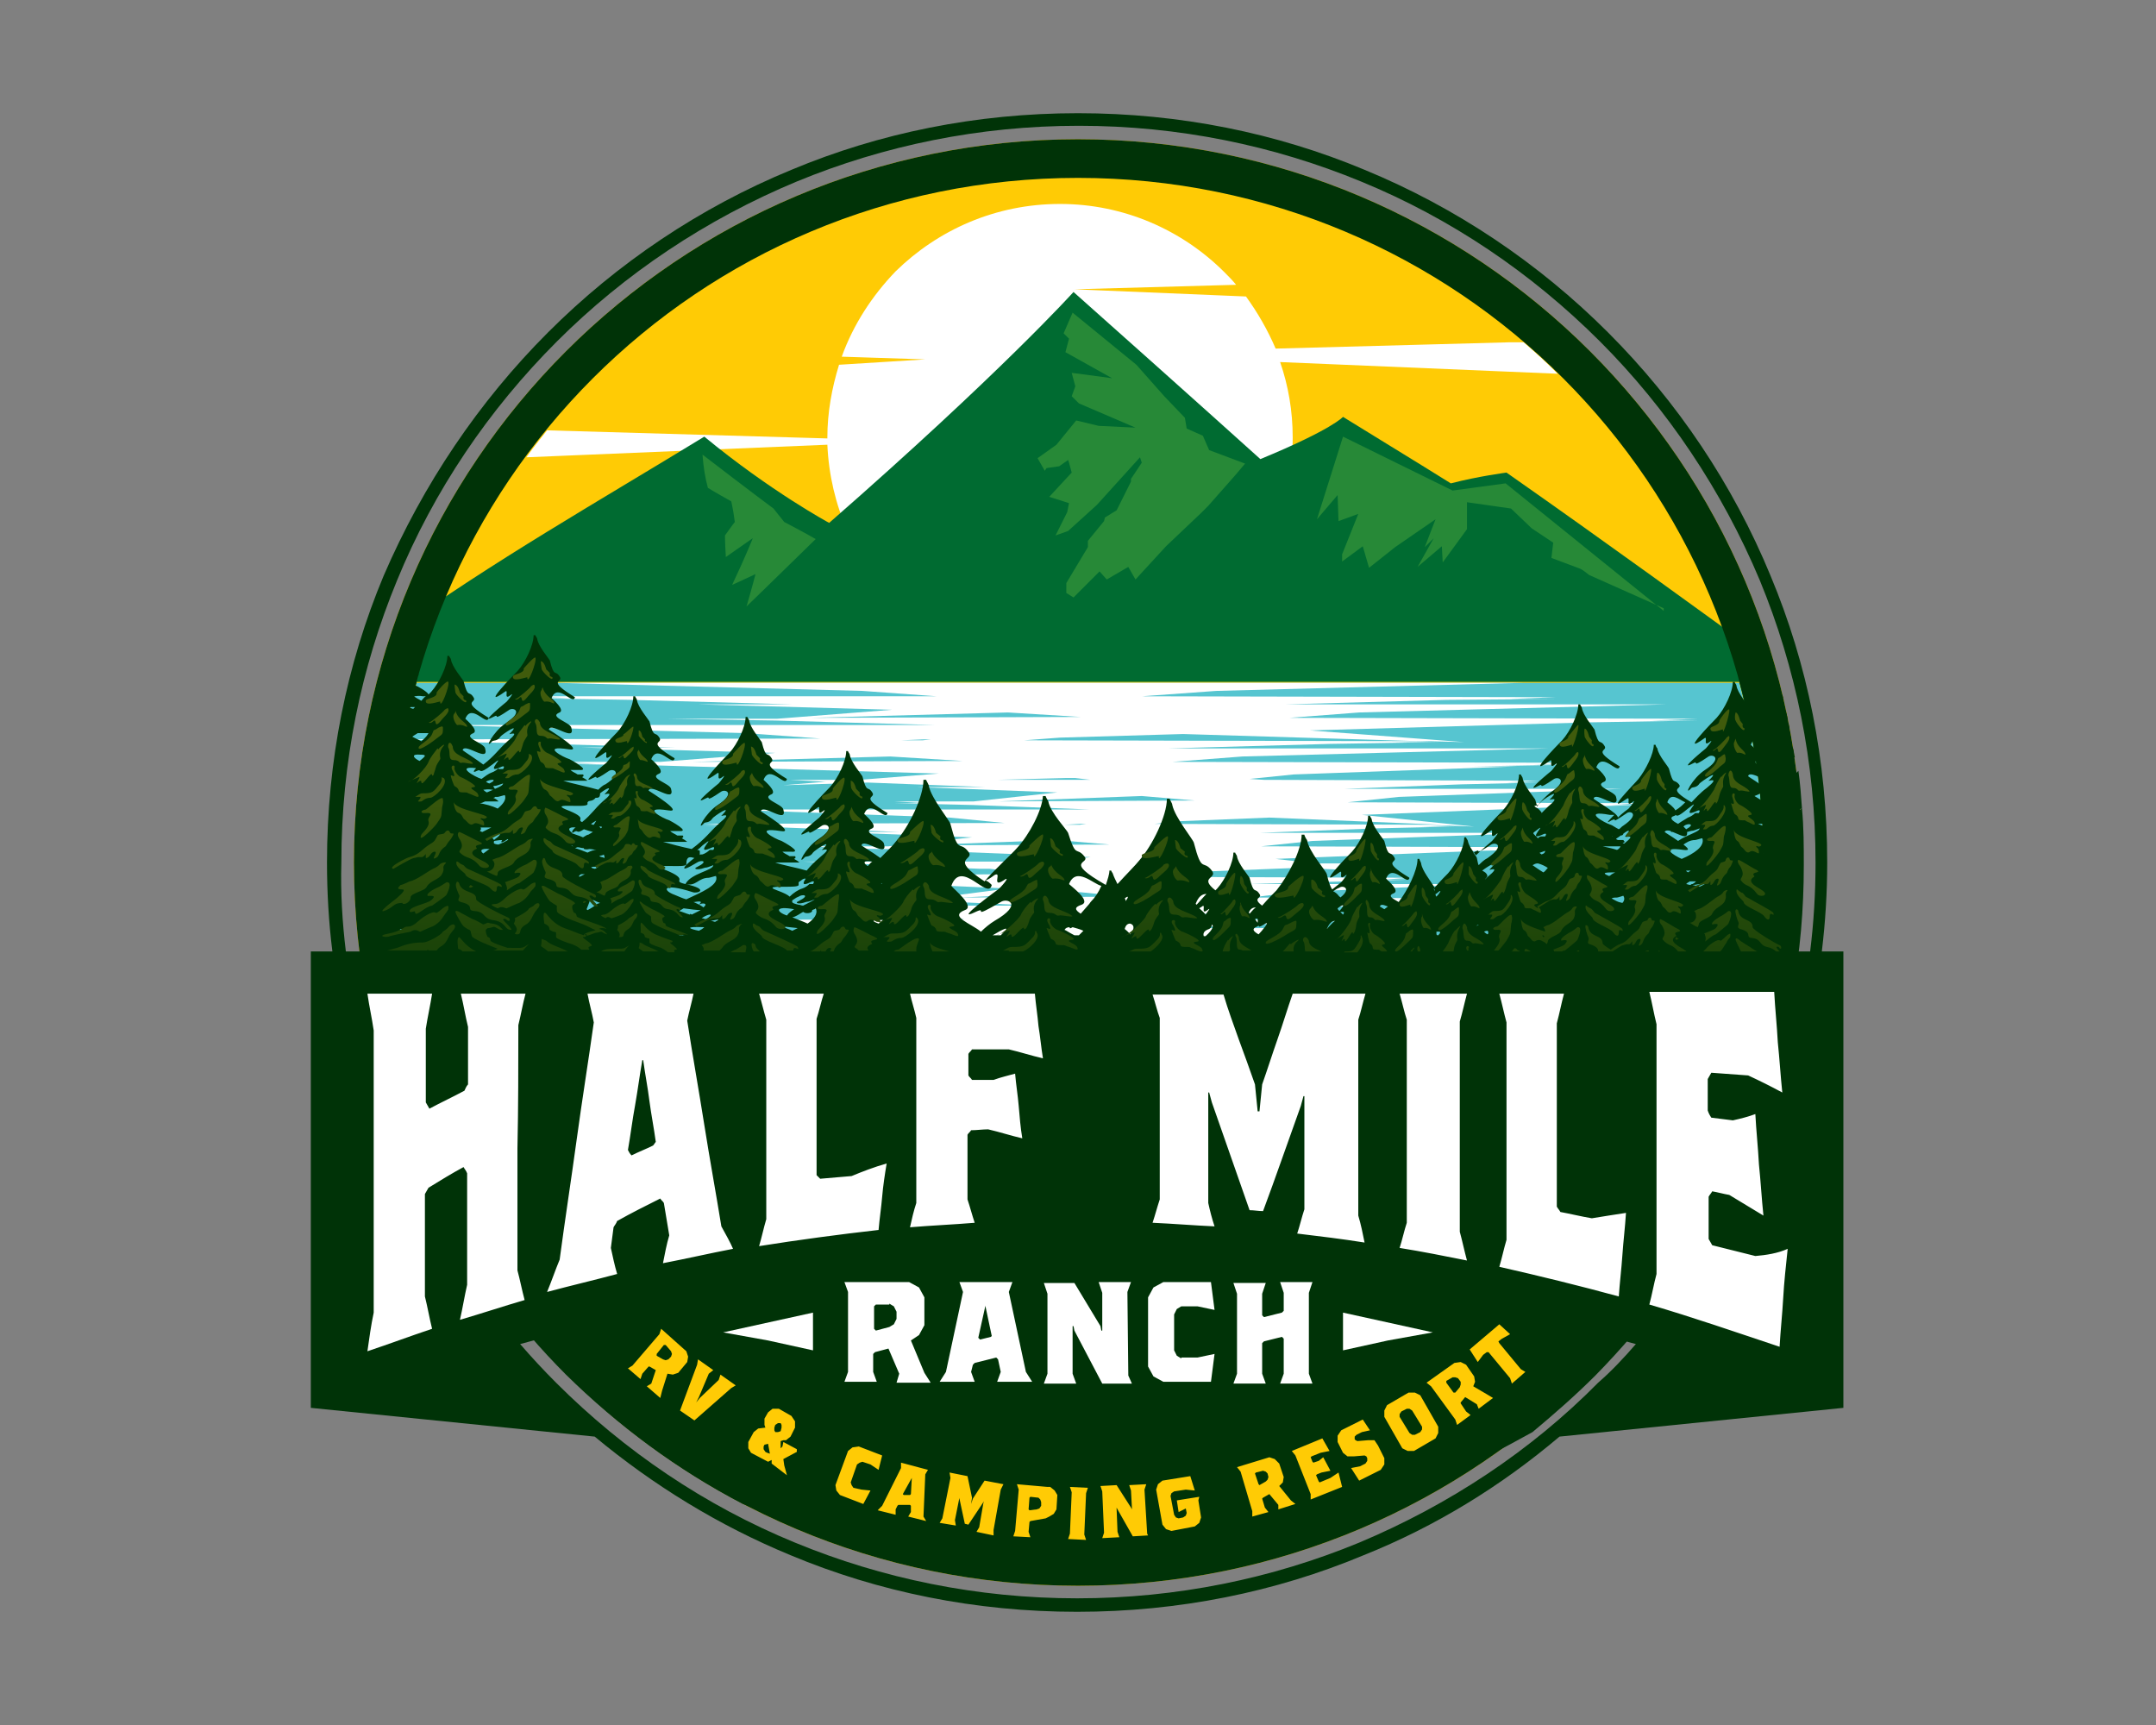 <?xml version="1.0" encoding="utf-8"?>
<!-- Generator: Adobe Illustrator 27.7.0, SVG Export Plug-In . SVG Version: 6.00 Build 0)  -->
<svg version="1.1" id="Capa_1" xmlns="http://www.w3.org/2000/svg" xmlns:xlink="http://www.w3.org/1999/xlink" x="0px" y="0px"
	 viewBox="0 0 240 192" style="enable-background:new 0 0 240 192;" xml:space="preserve">
<rect x="0" y="0" width="240" height="192" fill="#808080" stroke="none"/>
<style type="text/css">
	.st0{fill-rule:evenodd;clip-rule:evenodd;fill:#FFCB05;}
	.st1{fill-rule:evenodd;clip-rule:evenodd;fill:#FFFFFF;}
	.st2{fill-rule:evenodd;clip-rule:evenodd;fill:#006B31;}
	.st3{fill-rule:evenodd;clip-rule:evenodd;fill:#278937;}
	.st4{fill-rule:evenodd;clip-rule:evenodd;fill:#56C5D0;}
	.st5{fill:#003307;}
	.st6{fill-rule:evenodd;clip-rule:evenodd;fill:#003307;}
	
		.st7{clip-path:url(#SVGID_00000058551043133307038570000011886164605196376994_);fill:url(#SVGID_00000168797279970481025440000000946738815815936145_);}
</style>
<path class="st0" d="M120,15.5c22.2,0,42.4,9,57,23.6c14.6,14.6,23.6,34.7,23.6,56.9s-9,42.3-23.6,56.9
	c-14.6,14.6-34.7,23.6-57,23.6s-42.4-9-57-23.6C48.5,138.3,39.4,118.2,39.4,96s9-42.3,23.6-56.9C77.6,24.5,97.8,15.5,120,15.5"/>
<path class="st1" d="M118,22.7c7.1,0,13.6,2.9,18.3,7.6c0.5,0.5,0.9,0.9,1.3,1.4l-18,0.5l19.1,0.8c1.3,1.8,2.4,3.7,3.3,5.8l26-0.7
	c0.6,0,1.1,0,1.6,0c1.3,1.1,2.6,2.3,3.8,3.5l-30.9-1.3c0.9,2.6,1.4,5.4,1.4,8.4c0,7.1-2.9,13.6-7.6,18.2c-4.7,4.7-11.1,7.6-18.3,7.6
	c-7.1,0-13.6-2.9-18.3-7.6c-4.5-4.5-7.3-10.6-7.6-17.4l-33.5,1.4c0.7-1,1.5-2,2.3-3l31.2,0.9l0-0.1c0-2.8,0.5-5.5,1.3-8.1L103,40
	l-9.3-0.3c1.3-3.6,3.4-6.8,6-9.5C104.4,25.6,110.8,22.7,118,22.7"/>
<path class="st2" d="M197.4,73.9c-7.7-5.6-18.7-13.6-29.7-21.3c0,0-3.1,0.4-6.2,1.2c0,0-4-2.5-12-7.4c0,0-1.2,1.4-9.2,4.7
	c0,0-7.2-6.5-20.8-18.6c0,0-8.1,9-27.2,25.7c0,0-6.5-3.5-13.9-9.6c-11.6,7.1-23.6,13.9-34.7,21.9c-1,4.1-1.7,8.3-2.2,12.5
	c-0.1,1.7-0.2,3.4-0.2,5.1c0,9.5,1.7,18.6,4.8,27c-1.6-6.1-2.4-12.5-2.4-19.2c0-6.9,0.9-13.6,2.7-20h2.2h2.9h4.8H62h130.5h0.4h0.7
	c1.7,6.4,2.7,13.1,2.7,20c0,6.6-0.8,13-2.4,19.2c3.1-8.4,4.8-17.5,4.8-27C198.7,83.3,198.2,78.5,197.4,73.9"/>
<path class="st3" d="M119.4,34.8l-1,2.3l0.6,0.6l-0.4,1.5l5.2,2.9l-4.5-0.6l0.4,1.5l-0.4,1.1l0.8,0.8l6.3,2.7l-4.1-0.2l-2.5-0.6
	l-2.2,2.7l-2.1,1.5l0.8,1.4l0.2-0.3l1.4-0.2l1-0.7l0.1,0.3l0.3,1.1l-2.5,2.7L119,56l-0.2,1l-1.3,2.6l1.4-0.5l3.2-2.9l4.8-5.3
	l0.2,0.6l-1.2,1.8v0.3l-1.6,3.2l-1.3,0.8l-0.1,0.4l-1.8,2.2c0,0.2,0,0.4,0,0.7l-2.4,4V66l0.8,0.5l2.9-2.9l0.8,0.9l2.4-1.4l0.8,1.4
	l3.4-3.7l3.9-3.7l0.8-0.8l3-3.4l1.1-1.3l-4-1.5l-0.7-1.6l-1.8-0.8l-0.2-1.2l-2.3-2.4l-3.1-3.5L119.4,34.8z M149.5,48.6l-2.9,9.2
	l2.3-2.7L149,58l2.2-0.8l-1.8,4.5v0.8l2.3-1.7l0.7,2.4l2.9-2.3l4.5-3.1l-1.2,3.1l1-1l-1.8,3.2l2.7-2.3l0.1,1.8l2.7-3.7v-3l4.9,0.7
	l2.3,2.2l0.3,0.2l2.1,1.4l-0.2,1.7l3.2,1.2c0.4,0.2,0.6,0.4,1,0.7l8.3,3.7V68l-17.6-14.2l-5.9,0.8L149.5,48.6z M78.8,54.3
	c-0.3-1.1-0.5-2.3-0.6-3.7c5.2,4,7.9,6,7.9,6c0.8,1,1.2,1.5,1.2,1.5c2.3,1.2,3.5,1.9,3.5,1.9c-5.1,5-7.7,7.5-7.7,7.5
	c0.7-2.4,1-3.6,1-3.6c-1.7,0.8-2.6,1.2-2.6,1.2c1.6-3.4,2.3-5.2,2.3-5.2c-2,1.4-3,2.1-3,2.1c-0.1-1.6-0.1-2.4-0.1-2.4
	c0.7-1,1.1-1.5,1.1-1.5c-0.2-1.5-0.4-2.3-0.4-2.3C79.6,54.8,78.8,54.3,78.8,54.3z"/>
<path class="st4" d="M46.4,76h2.2h2.9h4.8H62h130.5h0.4h0.7c1.7,6.4,2.7,13.1,2.7,20c0,21.1-8.5,40.1-22.3,53.9
	c-13.8,13.8-32.9,22.3-54,22.3s-40.2-8.5-54-22.3C52.2,136.1,43.7,117.1,43.7,96C43.7,89.1,44.6,82.4,46.4,76"/>
<path class="st1" d="M115.7,77.4l-2.4,0.1L115.7,77.4l2.4,0.1L115.7,77.4z M131.7,79.8l-2.4,0.1L131.7,79.8l2.4,0.1L131.7,79.8z
	 M112.2,79.3l-22,0.6l30.1-0.1L112.2,79.3z M118.6,84.7l-2.4,0.1L118.6,84.7l2.4,0.1L118.6,84.7z M99.1,84.2l-22,0.6l30.1-0.1
	L99.1,84.2z M103.6,82.3l0.4,0l-1.3,0l-2.4,0.1l2.4,0L103.6,82.3z M158.1,82.5l-26.4-0.8L118,82.1l-4,0.3L158.1,82.5z M141.3,89.1
	l-1.7,0.1L141.3,89.1l1.7,0.1L141.3,89.1z M127.1,88.6l-16,0.6l21.9-0.1L127.1,88.6z M131.8,94l-1.7,0.1L131.8,94l1.7,0.1L131.8,94z
	 M117.6,93.5l-16,0.6l21.9-0.1L117.6,93.5z M120.9,91.7l0.3,0l-1,0l-1.7,0.1l1.7,0L120.9,91.7z M160.5,91.8L141.3,91l-9.9,0.4
	l-2.9,0.3L160.5,91.8z M119.7,86.6l-1.1,0l-7.7,0.2l10.5,0L119.7,86.6z M122.3,97.3l-1.4,0.1L122.3,97.3l1.5,0.1L122.3,97.3z
	 M132,99.8l-1.4,0.1L132,99.8l1.5,0.1L132,99.8z M120.2,99.3l-13.3,0.6l18.3-0.1L120.2,99.3z M124.1,104.7l-1.4,0.1L124.1,104.7
	l1.5,0.1L124.1,104.7z M112.2,104.2l-13.3,0.6l18.3-0.1L112.2,104.2z M115,102.3l0.2,0l-0.8,0l-1.5,0.1l1.5,0L115,102.3z M148,102.4
	l-16-0.8l-8.3,0.4l-2.4,0.3L148,102.4z M133.1,95.9l-1.3-0.1l-1.3,0.1h0.5h0.5h1h0.1H133.1z M104.3,77.5L96,76.9L61.8,76h21.9h1H86
	h0.3h1.2h1.4h0h1.5h1h0.6h1.6h0.4h1.3h1.2h0.5h1.7H99h1.6h0.8h1h1.4h0.5h1.8h0.1h2h0.3h1.7h0.5h1.5h0.7h1.4h0.8h1.3h0.8h1.4h0.7h1.5
	h0.5h1.7h0.3h3.9h0.5h1.4h1h0.8h3.5h0.5h1.2h3.8h4h1.2h24.5l-34.2,0.9l-8.3,0.6l46.1,0.1l-5.2,0.2l5.2,0L161,77.9l-17.9,0.5h0.4h1.4
	h1h0.8h1.6h0.2h1.7h0.5h1.2h1.3h0.4h1.6h0.6h1h1.5h0h1.4h1.2h0.3h1.4h1h21.9l-34.2,0.9l-7.8,0.6l0.5,0l45,0.1l-5.2,0.2l5.2,0
	L177,80.4l-31.2,0.9l17.2,1.3l-3.8-0.1l-4.2,0.1l5.2,0L148,82.8l-17.9,0.5h0.4h1.4h1h0.8h1.6h0.2h1.7h0.5h1.2h1.3h0.4h1.6h0.6h1h1.5
	h0h1.4h1.2h0.3h1.4h1h21.9l-34.2,0.9l-7.8,0.6l0.5,0l45,0.1l-5.2,0.2l5.2,0l-12.1,0.2l-1,0h6L144,86.2l-4.9,0.5l1.6,0.1l30.8,0.1
	l-3.8,0.2l3.8,0l-8.8,0.2l-13,0.5h0.3h1h0.7h0.6h1.1h0.2h1.3h0.4h0.9h0.9h0.3h1.2h0.4h0.7h1.1h0h1.1h0.9h0.2h1h0.7h15.9l-24.9,0.9
	l-5.7,0.6l0.4,0l32.7,0.1l-3.8,0.2l3.8,0l-8.8,0.2l-22.7,0.9l12.5,1.3l-2.8-0.1l-3.1,0.1l3.8,0l-8.8,0.2l-13,0.5h0.3h1h0.7h0.6h1.1
	h0.2h1.3h0.4h0.9h0.9h0.3h1.2h0.4h0.7h1.1h0h1.1h0.9h0.2h1h0.7H171l-24.9,0.9l-5.7,0.6l0.4,0l32.7,0.1l-3.8,0.2l3.8,0l-8.8,0.2
	l-22.7,0.9l4.4,0.5h8.6l-6.1,0.3l5.6,0.6l-10.1-0.4l-10.2,0.4l-5.1,0.6l28,0.1l-3.1,0.2l3.1,0l-7.4,0.2L139,98.4h0.2h0.8h0.6h0.5h1
	h0.1h1.1h0.3h0.7h0.8h0.2h1h0.3h0.6h0.9h0h0.9h0.7h0.2h0.9h0.6h13.3L144,99.3l-4.7,0.6l0.3,0l27.3,0.1l-3.1,0.2l3.1,0l-7.4,0.2
	l-18.9,0.9l10.4,1.3l-2.3-0.1l-2.6,0.1l3.1,0l-7.4,0.2l-10.8,0.5h0.2h0.8h0.6h0.5h1h0.1h1.1h0.3h0.7h0.8h0.2h1h0.3h0.6h0.9h0h0.9
	h0.7h0.2h0.9h0.6h13.3l-20.8,0.9l-4.7,0.6l0.3,0l27.3,0.1l-3.1,0.2l3.1,0l-7.4,0.2l-18.9,0.9l10.4,1.3l-19-0.9l-19,0.9l10.4-1.3
	l-18.9-0.9l-7.4-0.2l3.1,0l-3.1-0.2l7.5,0l7.8-1l-13.1-0.6h6.4l-10.8-0.5l-7.4-0.2l3.1,0l-3.1-0.2l28-0.1l-5.1-0.6l-20.8-0.9h13.3
	h0.6h0.9h0.2h0.7h0.9h0h0.9h0.6h0.3h1h0.2h0.8h0.7h0.3h1.1h0.1h1h0.5h0.6h0.8h0.3h1.1h0h1.2h0.2h1h0.3h0.9h0.4h0.8h0.5h0.8h0.5h0.1
	l-10.8-0.5l-7.4-0.2l3.1,0l-3.1-0.2l7.5,0l7.8-1l-13.1-0.6h6.4l-10.8-0.5l-7.4-0.2l3.1,0l-3.1-0.2l28-0.1l-5.1-0.6l-1,0l-0.3,0
	l0.2,0l-19.6-0.8h13.3h0.6h0.9h0.2h0.7h0.9h0h0.9h0.6h0.3h1h0.2h0.8h0.7h0.3h1.1h0.1h1h0.5h0.6h0.8h0.3h1.1h0h0.6l4.4-0.5l-22.7-0.9
	L90,94.4l3.8,0L90,94.2l8.9,0l9.3-1l-15.7-0.6h7.6l-13-0.5l-8.8-0.2l3.8,0l-3.8-0.2l33.5-0.1l-6.1-0.6l-24.9-0.9h15.9h0.7h1h0.2h0.9
	h1.1h0h1.1h0.7h0.4h1.2h0.3h0.9h0.9h0.4h1.3h0.2h1.1h0.6h0.7h1h0.4h1.3h0h1.4h0.2h1.3h0.4h1.1h0.5h1h0.6h1h0.6h0.1l-13-0.5l-8.8-0.2
	l3.8,0l-3.8-0.2l8.9,0l9.3-1l-15.7-0.6h7.6l-13-0.5l-9.4,0.3l4.8-0.4L87.9,87l3.8,0l-3.8-0.2l7.8,0l8.8-0.7l-31.2-0.9l-12.1-0.2
	l5.2,0l-5.2-0.2l12.3,0l12.8-1l-21.6-0.6h10.5l-17.9-0.5l-12.1-0.2l5.2,0l-5.2-0.2l46.1-0.1l-8.3-0.6l-34.2-0.9h21.9h1H73h0.3h1.2
	h1.4h0h1.5h1H79h1.6H81h1.3h1.2H84h1.7h0.2h1.6h0.8h1h1.4h0.5h1.8h0.1h2h0.3h1.7h0.5h1.5h0.7h1.4h0.8h1.3h0.8h0.1l-17.8-0.5
	l-12.1-0.2l5.2,0L74.2,80l12.3,0l12.8-1l-21.6-0.6h10.5l-17.9-0.5l-12.1-0.2l5.2,0l-5.2-0.2L104.3,77.5z"/>
<path class="st5" d="M174,42.1c-13.8-13.8-32.9-22.3-54-22.3s-40.2,8.5-54,22.3C52.2,55.9,43.7,74.9,43.7,96
	c0,21.1,8.5,40.1,22.3,53.9c13.8,13.8,32.9,22.3,54,22.3s40.2-8.5,54-22.3c13.8-13.8,22.3-32.8,22.3-53.9
	C196.3,74.9,187.8,55.9,174,42.1 M120,15.5c22.2,0,42.4,9,57,23.6c14.6,14.6,23.6,34.7,23.6,56.9s-9,42.3-23.6,56.9
	c-14.6,14.6-34.7,23.6-57,23.6s-42.4-9-57-23.6C48.5,138.3,39.4,118.2,39.4,96s9-42.3,23.6-56.9C77.6,24.5,97.8,15.5,120,15.5z"/>
<path class="st5" d="M38.5,105.9h163c0.4-3.2,0.6-6.5,0.6-9.9c0-11.1-2.2-21.7-6.2-31.4c-4.2-10-10.3-19.1-17.8-26.6
	c-7.6-7.6-16.6-13.7-26.6-17.8c-9.7-4-20.3-6.2-31.4-6.2s-21.7,2.2-31.4,6.2C78.6,24.4,69.5,30.5,62,38
	c-7.6,7.6-13.7,16.6-17.8,26.6c-4,9.7-6.2,20.2-6.2,31.4C37.9,99.3,38.1,102.6,38.5,105.9 M182.1,149.6c-20.7-5.7-41.3-9.7-62.1-9.7
	h0c-20.7,0-41.4,4-62.1,9.7c1.3,1.5,2.6,2.9,4,4.3c7.6,7.6,16.6,13.7,26.6,17.8c9.7,4,20.3,6.2,31.4,6.2s21.7-2.2,31.4-6.2
	c10-4.2,19.1-10.2,26.6-17.8C179.4,152.6,180.8,151.1,182.1,149.6z M120,12.6c11.3,0,22.1,2.2,31.9,6.3
	c10.2,4.2,19.4,10.4,27.1,18.1c7.7,7.7,13.9,16.9,18.1,27.1c4.1,9.8,6.3,20.6,6.3,31.9c0,3.3-0.2,6.6-0.6,9.9h2.4
	c0,8.5,0,16.9,0,25.4s0,16.9,0,25.4h0l-31.6,3.2c-6.5,5.5-13.8,10-21.8,13.2c-9.8,4.1-20.6,6.3-31.9,6.3s-22.1-2.2-31.9-6.3
	c-8-3.3-15.3-7.8-21.8-13.2l-31.6-3.2h0c0-8.5,0-16.9,0-25.4s0-16.9,0-25.4h2.4c-0.4-3.2-0.6-6.5-0.6-9.9c0-11.3,2.2-22.1,6.3-31.9
	C47.1,53.9,53.3,44.7,61,37c7.7-7.7,16.9-13.9,27.1-18.1C97.9,14.8,108.7,12.6,120,12.6z"/>
<path class="st6" d="M196.4,89.2c-0.3-0.1-0.8-0.4-1.1-0.6c0.3-0.1,0.7-0.3,1.1-0.5l0.1,0c0.6,0.1,0.6,0,0.4-0.3
	c0.3-0.2,0.6-0.3,0.9-0.4c1.7-0.3-0.1,0.6,0.8,0.2c0.4-0.2,1.2,0.1-1.3,1.1C197.1,88.9,196.8,89,196.4,89.2 M196.6,92
	c-0.4-0.1-0.7-0.2-0.9-0.3h1.3L196.6,92z M197,95.3c-0.2-0.1-0.4-0.2-0.7-0.3C197.4,94.7,198,94.8,197,95.3z M197.9,96.3
	c-0.1-0.1,0.1-0.2,0-0.4c0.3,0,0.6-0.1,0.6-0.1C198.9,96.2,198.5,96.2,197.9,96.3z M198,98.1c-0.2-0.1-0.4-0.1-0.5-0.2
	c-0.1,0-0.1-0.1-0.2-0.1c0.6-0.1,1.1-0.1,1.1,0C198.3,97.9,198.2,98,198,98.1z M186.5,90.2c-0.2-0.4-0.8-0.8-0.9-0.9
	c0.4-1.2,1.3-0.3,2,0C187.3,89.6,187,89.9,186.5,90.2z M186.8,91.7c-0.6-0.3-1.1-0.7-0.4-0.9c0,0,0.1,0,0.1-0.1
	c0.2,0.1,0.2,0.3,1.4-0.7c1.9-1.5-1.1,1.2,0.9,0.3c0.4-0.2,0.5-0.1,0.3,0.2h-0.4c-0.2,0.2-0.5,0.4-0.8,0.5
	C187.6,91.2,187.2,91.4,186.8,91.7z M187.7,92.3c-0.1-0.1-0.2-0.2-0.3-0.3l0.1-0.1C187.9,91.6,188.8,91.7,187.7,92.3z M186.8,93.6
	c-0.7-0.5-1.4-0.9-1.5-1c0.1-0.2,0.4-0.2,0.7-0.1c0,0.1,0,0.1,0.2,0.1c0.8,0.3,1.7,0.9,1.6,0c0.1,0,0.3-0.1,0.4-0.1
	c0.3-0.1,0,0.1,1-0.3C189.2,92.6,187.8,92.9,186.8,93.6z M187.2,95.6c-0.9-0.4-2.5-1.4,0.2-1c0.8,0.1,0.5-0.2,0-0.6
	c0.3-0.2,0.7-0.5,1.3-0.5c0.1,0,0.7-0.2,0.8-0.2C189.8,94.2,188.6,95,187.2,95.6z M187.9,97.1c-0.1-0.1-0.2-0.1-0.2-0.2h0
	c0.1,0,0.3,0,0.5,0C188.1,97,188,97,187.9,97.1z M188.2,98.5c-0.2,0-0.4-0.1-0.5-0.1l0.1-0.1c0.1-0.1,0.2-0.1,0.3-0.2h0.7
	c-0.1,0.1-0.2,0.2-0.4,0.3C188.2,98.4,188.2,98.5,188.2,98.5z M189.2,98.7l-0.8-0.2C189,98.5,190.7,98,189.2,98.7z M180.2,92.3
	c-0.4-0.2-0.8-0.5-0.9-0.5c-0.7-0.2-3.3-1.7-0.1-1.1c0.2,0,0.4,0,0.5,0c-0.6,0.6-1.1,1.1-0.3,0.6c0.9-0.4-0.5,0.7,1.7-0.8
	c0.4-0.3,1.5,0.1-0.4,1.4C180.5,92,180.4,92.2,180.2,92.3z M179.5,93.1L179.5,93.1L179.5,93.1C179.4,93,179.5,93,179.5,93.1
	L179.5,93.1z M180.8,93.9c-0.1,0-0.1-0.1-0.2-0.1c0.3,0,0.3-0.1,0.1-0.3h-0.6l-0.2-0.1l0,0c0-0.1,0.3-0.2,0.5-0.4
	c0.2,0,0.3-0.1,0.3-0.2c0.5-0.4,1-0.6,0.2,0.3C180.9,93.3,182.3,92.7,180.8,93.9z M180,94.6c-0.6-0.2-1.2-0.3-1.6-0.4h0.3
	c0,0,0,0,0.1,0h1.6C180.3,94.4,180.2,94.5,180,94.6z M179.1,97.5c-1-0.4-0.2-0.4,0.7-0.4c-0.2,0.1-0.4,0.2-0.5,0.3
	C179.2,97.5,179.1,97.5,179.1,97.5z M180.6,100.5l-0.4-0.1c-0.3-0.1-0.6-0.3-0.8-0.4c0.2-0.1,0.3-0.1,0.6-0.1c0.1,0,0.7-0.2,0.7-0.2
	C180.9,100,180.8,100.3,180.6,100.5z M171.6,90.5c0-0.1,0-0.1-0.1-0.2c-0.4-0.5-0.5-0.3-0.7-0.6c0.2,0,0.5-0.1,0.7-0.4
	c0.1-0.2,2.5-1.8,1-0.3c-0.1,0.1,1.4-0.5-0.2,0.8C172,90.1,171.8,90.3,171.6,90.5z M171.2,93.3c-0.2-0.2-0.5-0.5-0.5-0.5
	c0,0,0-0.1,0-0.1l0.1-0.1c1.9-1.5-1.1,1.2,0.9,0.3c0.4-0.2,0.5-0.1,0.3,0.2h-0.4C171.4,93.1,171.3,93.2,171.2,93.3z M171.6,95.1
	c-0.1-0.1-0.2-0.1-0.2-0.2c0.1,0,0.3-0.1,0.6-0.2C172,94.9,171.9,95,171.6,95.1z M171.8,97.1c-0.5-0.3-0.9-0.6-1.2-0.8
	c0.2-0.1,0.3-0.2,0.6-0.2c0.4,0.1,0.8,0.3,1.1,0.5C172.1,96.8,172,97,171.8,97.1z M96.6,96.4c-0.5-0.3-0.6-0.7,0.5-0.5
	C96.9,96,96.8,96.2,96.6,96.4z M98.1,98.4C98.1,98.3,98.1,98.3,98.1,98.4L98.1,98.4c0-0.1,0-0.1,0.1-0.1L98.1,98.4z M97.8,102.8
	L97.8,102.8c-1.1-0.4-0.4-0.4,0.5-0.4C98.1,102.5,98,102.7,97.8,102.8z M87.9,99.8c-0.2-0.2-0.6-0.4-1.4-0.7
	c-1.1-0.4-0.2-0.4,0.8-0.4c0,0,0,0,0.1,0c0.7,0,1.5,0,1.5-0.2c0-0.1,0-0.2,0-0.3c0.1-0.1,0.3-0.2,0.4-0.3l0.2-0.1c0.1,0,0.2,0,0.2,0
	c-0.3,0.4-0.5,0.9,0.5,0.4c0.4-0.2,0.5-0.1,0.3,0.2h-0.4c-0.2,0.2-0.5,0.4-0.8,0.5C88.9,99,88.3,99.4,87.9,99.8z M89.4,100.8
	c-0.2,0-0.3-0.1-0.5-0.1c-0.9-0.2-0.7-0.3-0.7-0.5c0.2-0.1,0.4-0.3,0.7-0.4c0.4-0.3,1.4-0.2,0,0.5c-0.5,0.2,0,0.4,0.8,0.1
	c0.3-0.1,0,0.1,1-0.3C90.6,100.2,90,100.5,89.4,100.8z M87.6,101.9c-1.2-0.4-1.4-1.1,0.8-0.7C88.1,101.4,87.8,101.6,87.6,101.9z
	 M89.9,102.8c-0.4-0.2-1-0.4-1.7-0.7c0.5-0.1,0.8-0.4,1.2-0.6l0.2,0.1c0.3,0.1,0.9,0,0.8-0.3c0.2-0.1,0.4-0.1,0.4-0.2
	C91.1,101.7,90.6,102.3,89.9,102.8z M88.2,103.6c-0.4-0.2-0.8-0.3-1.2-0.5c0,0,0.9,0.1,1.8,0.2C88.6,103.4,88.4,103.5,88.2,103.6z
	 M77.9,95.2c0-0.1,0-0.3,0-0.5c0,0-0.1-0.1-0.3-0.1c0.2-0.1,0.4-0.3,0.6-0.5c1.9-1.5-1.1,1.2,0.9,0.3c0.4-0.2,0.5-0.1,0.3,0.2h-0.4
	c-0.2,0.2-0.5,0.4-0.8,0.5C78,95.1,77.9,95.1,77.9,95.2z M76.4,100.1c-0.4-0.1-0.8-0.3-1.3-0.5c-1.4-0.5-1.4-1.4,2-0.3
	c0.5,0.2,2-0.3-0.8-0.9C74.6,98,77,98,74,96.8c-1.9-0.8,2.4-0.1,2.4-0.6c0-1,0.5-0.8,0.9-0.7c-1.1,0.8-2,1.9,0.3,0.5
	c0.4-0.3,1.4-0.2,0,0.5c-0.5,0.2,0,0.4,0.8,0.1c0.3-0.1,0,0.1,1-0.3c0,0.6-2.5,0.9-3.1,2.1c1.2,0.3,1.4-0.7,2.6-0.7
	c0.1,0,0.7-0.2,0.8-0.2C80.1,98.5,78.1,99.3,76.4,100.1z M78.3,101c-0.1-0.1-0.4-0.3-1.1-0.6c0.1,0,0.1,0,0.1,0
	c1.6-0.3-0.1,0.6,0.7,0.2C78.4,100.5,78.8,100.6,78.3,101z M74.7,101c-0.1,0-0.1-0.1-0.2-0.1c0,0,0.1,0,0.3,0
	C74.8,100.9,74.8,100.9,74.7,101z M76.8,101.8c-0.4-0.1-0.8-0.3-1.2-0.4c0.2-0.1,0.3-0.2,0.5-0.3c0.7,0.1,1.5,0.2,1.9,0.2
	c-0.2,0.1-0.6,0.3-1,0.5C76.9,101.7,76.8,101.7,76.8,101.8z M78.6,102.3c-0.2,0-0.3-0.1-0.5-0.1C79,101.6,79.6,101.7,78.6,102.3z
	 M79.6,102.6c-0.1,0-0.3-0.1-0.5-0.1C79.7,102.4,80.4,102.2,79.6,102.6z M77.8,103.6c-1-0.2-1.8-0.5,0.6-0.4
	C78.2,103.4,78,103.5,77.8,103.6z M44.8,103.6l-0.3-0.2c0.2,0,0.4,0,0.4,0C44.8,103.5,44.8,103.5,44.8,103.6z M46.9,78
	c-0.3-0.2-0.6-0.3-0.8-0.5h0c0.2,0,0.5-0.1,1,0c0.1,0,0.2,0,0.3,0C47.2,77.6,47.1,77.8,46.9,78z M46,78.9c-0.3-0.1-0.6-0.2-0.8-0.2
	h1L46,78.9z M46.9,82.5c-0.2-0.1-0.6-0.3-1-0.5l0,0c0.1-0.1,0.3-0.2,0.6-0.4c0.4,0,0.8,0,1.2,0C47.6,81.8,47.4,82.1,46.9,82.5z
	 M46.7,84.7c-0.8-0.4-0.9-0.8,0.1-0.7c0,0,0,0,0.1,0c0.1,0,0.3,0,0.4,0.1C47.3,84.2,47.1,84.4,46.7,84.7z M64.8,91.5
	c-0.7-0.3,0.8-0.4-1.8-1.4c-1.9-0.8,2.4-0.1,2.4-0.6c0-0.1,0-0.2,0-0.2c0,0,0.1-0.1,0.1-0.1c0.1-0.1,0.5,0,0.8-0.4
	c0.3,0,0.5,0,0.5-0.5c0.6-0.5,1.6-1,0.5,0.1c-0.1,0.1,1.4-0.5-0.2,0.8C66.2,90,65.9,90.6,64.8,91.5z M66.1,91.8
	c-0.1,0-0.2,0-0.3-0.1C66.7,91.1,66.3,91.4,66.1,91.8z M66.9,92.2c0,0-0.1-0.1-0.2-0.2C67,92,67.1,92,66.9,92.2z M63.7,92.7
	c-0.5-0.3-0.5-0.7,0.4-0.6l0,0C64,92.1,63.6,92.5,63.7,92.7z M64.9,93.2c-0.2-0.1-0.5-0.2-0.8-0.3c-0.2-0.1-0.4-0.1-0.5-0.2
	c0.1,0,0.2,0,0.3-0.1c0.5-0.3,0.2,0.3,1.1-0.3c0.3,0.1,0.6,0.2,1,0.3c-0.2,0.1-0.3,0.2-0.5,0.3C65.4,92.9,65.2,93,64.9,93.2z M67,94
	L67,94L67,94C67,94,67,94,67,94z M63.8,94.2c-0.1,0-0.2-0.1-0.2-0.1C63.6,94.1,63.7,94.1,63.8,94.2C63.8,94.2,63.8,94.2,63.8,94.2z
	 M65.4,94.9c-0.5-0.2-1-0.4-1.4-0.5c0.1,0,0.2-0.1,0.3-0.1c0.2,0,0.4,0.1,0.7,0.1c-0.1,0.1,0.2,0.2,0.6,0.1c0.3,0,0.6,0.1,0.8,0.1
	C66.1,94.6,65.8,94.7,65.4,94.9z M67.3,95.5c-0.2-0.1-0.4-0.1-0.6-0.2c0.2-0.1,0.5-0.1,0.5-0.2C67.3,95.3,67.3,95.4,67.3,95.5z
	 M66.2,96.7c-0.5-0.1-0.6-0.3,0.4-0.2C66.4,96.6,66.3,96.7,66.2,96.7z M64.5,97.6c-0.1-0.1,0-0.2,0.2-0.3c0,0,0.2,0,0.4,0
	C64.9,97.4,64.7,97.5,64.5,97.6z M65.6,98.1L65.6,98.1C65.6,98.1,65.6,98.1,65.6,98.1z M65.4,101.3l-0.1-0.1
	c0.1-0.3,0.3-0.7,0.4-1.1c0.1,0,0.2,0.1,0.3,0.1c0,0,0,0,0.1,0c0.2,0.1,0.4,0.2,0.7,0.3l0,0l-0.3,0.1
	C66.1,100.9,65.8,101.1,65.4,101.3z M54.5,94.5c-0.2,0.1-0.4,0.3-0.7,0.5C53.4,94.7,53.5,94.4,54.5,94.5z M55,93.6
	c0.1,0,0.5-0.1,0.9-0.1c-0.2,0.3-0.1,0.4,0.6-0.1c0.2,0,0,0.2-1,0.6l-0.1,0C54.8,93.9,55,93.8,55,93.6z M54.7,93.2
	c0.9-0.6,1.4-0.5,0.4,0.2c0,0-0.1,0.1-0.1,0.1C54.9,93.4,54.9,93.3,54.7,93.2z M54.7,92.1c-0.2,0.1-0.6,0.3-1,0.5
	c-0.1,0-0.2-0.1-0.3-0.1c0.1-0.1,0.2-0.2,0.1-0.4C53.9,92.1,54.3,92.1,54.7,92.1z M53.4,89.4c0.2,0,0.4-0.1,0.6-0.2h1.5
	c-0.1-0.1-0.3-0.3-0.6-0.4c0.2,0,0.2-0.1,0.2-0.1c0.1,0,0.2,0,0.3,0c0.1,0,0.7-0.2,0.8-0.2c0.2,0.5-0.2,1-0.8,1.5
	C54.8,89.7,54,89.5,53.4,89.4z M53,89.1L53,89.1c-0.1,0-0.2,0-0.2,0H53z M54.9,87.9c-0.2,0.1-0.5,0.2-0.7,0.3
	c-0.2-0.1-0.3-0.2-0.4-0.3h0c0.2,0,0.5-0.1,1,0C54.7,87.9,54.8,87.9,54.9,87.9z M54.9,87.5L54.9,87.5c0.4-0.1,0,0.1,1.1-0.3
	c0,0.2-0.4,0.4-0.9,0.6C55.1,87.8,55,87.7,54.9,87.5z M54.1,87L54.1,87c0.5-0.3,1.4-0.3,0.4,0.2C54.4,87.2,54.2,87.1,54.1,87z
	 M55.5,85.5c-0.2,0.2-0.5,0.4-0.8,0.5c-0.3,0.1-0.7,0.4-1.1,0.7c-0.7-0.2-3-1.5-0.6-1.2c-0.2,0.2-0.5,0.6,0.1,0.3
	c0.6-0.3,0,0.6,1.7-0.7c1.9-1.5-1.1,1.2,0.9,0.3c0.4-0.2,0.5-0.1,0.3,0.2H55.5z M75.6,104.1h0.6c-0.2,0-0.4-0.1-0.5-0.1
	C75.7,104,75.6,104.1,75.6,104.1z M125.8,104c-0.2-0.3-0.5-0.5-0.6-0.6c0.1-0.4,0.3-0.6,0.6-0.6C126.2,102.9,126.4,103.3,125.8,104z
	 M125.3,100.3c0.3-0.4,0.4-0.7-0.1-0.3C125.3,100.1,125.3,100.2,125.3,100.3z M133.5,101.1c0.1-0.1,0.2-0.1,0.3-0.2
	c0.5-0.4-0.2,1,0.6,0.4c0.5-0.4,0,0.2-0.2,0.5C134,101.5,133.7,101.3,133.5,101.1z M134.3,99.5c-0.4,0.4-0.8,0.9-1.1,1.2
	c-0.1-0.1-0.1-0.1-0.1-0.1C133.4,99.8,133.8,99.5,134.3,99.5z M139.1,101.7c0.2-0.2,0.4-0.5,0.7-0.7c-0.3,0-0.6,0.1-0.8,0.6
	C139,101.6,139.1,101.6,139.1,101.7z M140,102.7c0-0.3,0.1-0.6-0.3-0.4C139.8,102.4,139.9,102.6,140,102.7z M140.1,104
	c0.3-0.3,1.5-1.7,0.6-1.1c-0.5,0.3-0.6,0.3-0.6,0.1c0,0-0.1,0.1-0.1,0.1C139.2,103.4,139.6,103.7,140.1,104z M134.9,102.9
	c0,0.2-0.1,0.4-0.3,0.5c-0.6,0.2-0.7,0.5-0.6,0.8h0.2C135.1,103.4,135.1,103,134.9,102.9z M148.6,102.5c-0.4,0.3-0.6,0.6-0.9,0.9
	C148,102.7,148.3,102.5,148.6,102.5z M149.2,101.5c0.2,0,0.6-0.1,0.3,0.3C149.3,101.6,149.2,101.5,149.2,101.5z M148.9,101.1
	c0.5-0.4,1-0.6,0.2,0.3C149,101.3,148.9,101.2,148.9,101.1z M148.4,99.2c0.2-0.1,0.4-0.3,0.7-0.4c0.4-0.3,1.4,0.1,0.1,1.1
	c0,0,0-0.1-0.1-0.1C148.8,99.4,148.6,99.3,148.4,99.2z M159.9,103.7c0.2,0,0.7-0.1,0.2,0.4H160c-0.1-0.1-0.1-0.1-0.1-0.1
	C159.9,103.9,159.9,103.8,159.9,103.7z M159.8,99.5c0.1,0,0.2-0.1,0.3-0.2c0.5-0.4,0.1,0.2-0.2,0.5
	C159.8,99.7,159.8,99.6,159.8,99.5z M159.6,98.9c0.1,0,0.1,0.1,0.1,0.3L159.6,98.9z M164.6,96.3c-0.1-0.2-0.1-0.4-0.2-0.8
	c0-0.1-0.2-0.3-0.4-0.6c0,0,0.1,0,0.2-0.1c0.9-0.5-0.5,0.7,1.8-0.8c0.5-0.3,1.6,0.1-0.4,1.5C165.2,95.7,164.9,96,164.6,96.3z
	 M165.3,97.9c0.1-0.2,0.4-0.3,0.2-0.6c-0.2-0.3-0.4-0.3-0.5-0.4c0.5-0.4,2.1-1.4,0.8-0.1c-0.1,0.1,1.4-0.5-0.2,0.8
	C165.5,97.7,165.4,97.8,165.3,97.9z M164.3,103.1c0.1-0.1,0.2-0.2,0.3-0.1C164.5,103,164.4,103,164.3,103.1z M165.6,104
	c-0.2-0.1-0.3-0.2-0.4-0.3c0.2-0.1,0.4-0.1,0.4-0.1C165.7,103.7,165.7,103.9,165.6,104z M110.5,104.1c1-0.6,2.3-1.3,0.9,0H110.5z
	 M109.7,98c0.3-0.1,0.6-0.3,1-0.6c0.9-0.5-0.4,1.5,1,0.6c1-0.7-0.4,0.9-0.6,1c0,0-5.2,3.8-2.5,2.5c1.5-0.7-0.8,1,2.8-1.1
	c0.7-0.5,2.6,0.2-0.7,2.1c-0.5,0.3-1.1,0.8-1.5,1.2c-1.1-0.9-3.6-1.7-1.8-2.4c1.2-0.4-1.2-2.3-1.5-2.7c1.1-3.1,4.1,1.7,4.5-0.1
	C110.2,98.3,110,98.1,109.7,98z M120.3,101.7c-0.6-0.4-0.8-0.7,0.1-1c1.1-0.4-1.1-2-1.4-2.3c0.8-2,2.7,0,3.6,0.2
	c-0.3,0.7-0.7,1.3-1.2,1.8C121.3,100.6,120.8,101.1,120.3,101.7z M119.6,104.1c-0.6-0.3-1-0.6-1.1-0.6c0.1-0.2,0.3-0.3,0.6-0.3
	c-0.1,0.1,0,0.2,0.3,0c0.3,0.1,0.8,0.2,1.2,0.4c-0.1,0.1-0.2,0.2-0.2,0.2c0,0-0.1,0.1-0.3,0.3H119.6z M199.6,83.3
	c0.1,0.3,0.1,0.7,0.2,1c-0.2,0-0.3,0.1-0.4,0.1c-1.3,0-1.5,1.1-2.8,0.7C197,84.2,198.8,83.8,199.6,83.3z M199.2,81.3
	c0.1,0.6,0.2,1.2,0.3,1.8c-0.7,0.3-0.5,0.1-0.7,0.2c-0.8,0.3-1.3,0.1-0.8-0.1c1.5-0.8,0.5-0.8,0-0.5c-3.1,2-0.8-0.4,0.5-0.9
	C198.7,81.6,199,81.4,199.2,81.3z M199.1,80.5c0,0.2,0.1,0.4,0.1,0.6C198.5,81.4,198.8,80.8,199.1,80.5z M198.8,79.2
	c0.1,0.4,0.2,0.7,0.2,1.1c-0.1,0.1-0.3,0.2-0.5,0.4c-1.8,1.4-1.2,0.5-1.8,0.8c-0.9,0.5-0.1-0.4,0-0.5
	C197.8,80.3,198.3,79.7,198.8,79.2z M198.4,77.3l0.1,0.4c0,0,0,0-0.1,0C197.8,78.4,197.9,78,198.4,77.3z M119.6,174.6
	c-13.4,0-25.9-3.1-36.9-7.2c-7.3-3.8-13.9-8.7-19.7-14.4c-5.6-5.6-10.3-12-14.1-19h0l0-0.1l-0.2-0.4l-0.1-0.2l-0.2-0.4l0,0
	c-0.2-0.3-0.3-0.7-0.5-1l0-0.1l-0.2-0.4l-0.1-0.3l-0.1-0.3l-0.2-0.4l-0.1-0.2c-0.1-0.2-0.2-0.4-0.3-0.6l-0.1-0.2l-0.2-0.4l-0.1-0.2
	l-0.2-0.4l-0.1-0.2l-0.2-0.5l-0.1-0.2c-0.1-0.2-0.2-0.4-0.3-0.6l-0.1-0.2l-0.2-0.5l-0.1-0.1l-0.2-0.6l0-0.1
	c-0.1-0.2-0.2-0.4-0.2-0.6l0-0.1c-0.2-0.5-0.3-0.9-0.5-1.4l0-0.1c-0.1-0.2-0.2-0.4-0.2-0.6l0-0.1c-2.9-8.3-4.5-17.2-4.5-26.5
	c0-10.2,1.9-20,5.4-29c0,0,0.1,0.1,0.1,0.1c0.5,0.7-1.6,0.3,1.7,2.3c-0.2,1-1.9-1.7-2.6,0.1c0.2,0.2,1.5,1.3,0.9,1.6
	c-1.3,0.5,1.2,1.1,1.3,1.7c0.5,1.7-2.3-0.7-2.5,0.2c0.3,0.2,4,2.5,2.2,2.2c-3.2-0.5-0.6,0.9,0.1,1.1c0.2,0,1.4,0.7,1.5,1
	c0.1-0.1,0.2-0.2,0.3-0.3c0.9-1,1.8-2.9,1.8-4l0.2,0c0,0.1,0.2,0.3,0.2,0.4c0.1,0.8,1.3,2.2,1.4,2.4c0.5,2,0.6,1,1.1,1.8
	c0.5,0.7-1.6,0.3,1.7,2.3c-0.2,1-1.9-1.7-2.6,0.1c0.2,0.2,1.5,1.3,0.9,1.6c-1.3,0.5,1.2,1.1,1.3,1.7c0.5,1.7-2.3-0.7-2.5,0.2
	c0.1,0.1,1.5,1,2.3,1.6c1.3-1,1.6-1.6,2.7-2.6c1.6-1.3,0.1-0.7,0.2-0.8c1.5-1.5-0.9,0.1-1,0.3c-0.3,0.5-0.8,0.4-0.9,0.5
	c-1,1.1,0.1-1.1,1.5-2c2-1.3,0.9-1.8,0.4-1.5c-2.2,1.5-0.9,0.3-1.8,0.8c-1.7,0.9,1.5-1.7,1.5-1.7c0.1-0.1,1-1.2,0.4-0.7
	c-0.8,0.6-0.1-0.8-0.6-0.4c-2.8,2,0.9-1.8,1.4-2.3c0.9-1,1.8-2.9,1.8-4l0.2,0c0,0.1,0.2,0.3,0.2,0.4c0.1,0.8,1.3,2.2,1.4,2.4
	c0.5,2,0.6,1,1.1,1.8c0.5,0.7-1.6,0.3,1.7,2.3c-0.2,1-1.9-1.7-2.6,0.1c0.2,0.2,1.5,1.3,0.9,1.6c-1.3,0.5,1.2,1.1,1.3,1.7
	c0.5,1.7-2.3-0.7-2.5,0.2c0.3,0.2,4,2.5,2.2,2.2c-3.2-0.5-0.6,0.9,0.1,1.1c0.2,0.1,2.4,1.3,1.1,1.2c-0.5,0-0.8,0-1,0h0
	c0.2,0.2,0.5,0.3,0.8,0.5h0.6c0.1,0.1,0.1,0.2-0.1,0.3c0.2,0.1,0.5,0.3,0.6,0.4h-2.7c0.9,0.3,2.9,0.7,3.9,1c0.2-0.2,0.5-0.5,0.8-0.6
	c2-1.3,0.9-1.8,0.4-1.5c-2.2,1.5-0.9,0.3-1.8,0.8c-1.7,0.9,1.5-1.7,1.5-1.7c0.1-0.1,1-1.2,0.4-0.7c-0.8,0.6-0.1-0.8-0.6-0.4
	c-2.8,2,0.9-1.8,1.4-2.3c0.9-1,1.8-2.9,1.8-4l0.2,0c0,0.1,0.2,0.3,0.2,0.4c0.1,0.8,1.3,2.2,1.4,2.4c0.5,2,0.6,1,1.1,1.8
	c0.5,0.7-1.6,0.3,1.7,2.3c-0.2,1-1.9-1.7-2.6,0.1c0.2,0.2,1.5,1.3,0.9,1.6c-1.3,0.5,1.2,1.1,1.3,1.7c0.5,1.7-2.3-0.7-2.5,0.2
	c0.3,0.2,4,2.5,2.2,2.2c-3.2-0.5-0.6,0.9,0.1,1.1c0.2,0.1,2.4,1.3,1.1,1.2c-0.5,0-0.8,0-1,0h0c0.2,0.2,0.5,0.3,0.8,0.5h0.6
	c0.1,0.1,0.1,0.2-0.1,0.3c0.2,0.1,0.5,0.3,0.6,0.4h-2.7c0.7,0.2,2.2,0.6,3.2,0.8c1.6-1.2,1.9-1.8,3.1-2.9c1.6-1.3,0.1-0.7,0.2-0.8
	c1.5-1.5-0.9,0.1-1,0.3c-0.3,0.5-0.8,0.4-0.9,0.5c-1,1.1,0.1-1.1,1.5-2c2-1.3,0.9-1.8,0.4-1.5c-2.2,1.5-0.9,0.3-1.8,0.8
	c-1.7,0.9,1.5-1.7,1.5-1.7c0.1-0.1,1-1.2,0.4-0.7c-0.8,0.6-0.1-0.8-0.6-0.4c-2.8,2,0.9-1.8,1.4-2.3c0.9-1,1.8-2.9,1.8-4l0.2,0
	c0,0.1,0.2,0.3,0.2,0.4c0.1,0.8,1.3,2.2,1.4,2.4c0.5,2,0.6,1,1.1,1.8c0.5,0.7-1.6,0.3,1.7,2.3c-0.2,1-1.9-1.7-2.6,0.1
	c0.2,0.2,1.5,1.3,0.9,1.6c-1.3,0.5,1.2,1.1,1.3,1.7c0.5,1.7-2.3-0.7-2.5,0.2c0.3,0.2,4,2.5,2.2,2.2c-3.2-0.5-0.6,0.9,0.1,1.1
	c0.2,0.1,2.4,1.3,1.1,1.2c-0.5,0-0.8,0-1,0h0c0.2,0.2,0.5,0.3,0.8,0.5h0.6c0.1,0.1,0.1,0.2-0.1,0.3c0.2,0.1,0.5,0.3,0.6,0.4h-2.7
	c0.8,0.3,2.5,0.6,3.5,0.9c0.4-0.5,0.8-0.9,1.5-1.5c1.6-1.3,0.1-0.7,0.2-0.8c1.5-1.5-0.9,0.1-1,0.3c-0.3,0.5-0.8,0.4-0.9,0.5
	c-1,1.1,0.1-1.1,1.5-2c2-1.3,0.9-1.8,0.4-1.5c-2.2,1.5-0.9,0.3-1.8,0.8c-1.7,0.9,1.5-1.7,1.5-1.7c0.1-0.1,1-1.2,0.4-0.7
	c-0.8,0.6-0.1-0.8-0.6-0.4c-2.8,2,0.9-1.8,1.4-2.3c0.9-1,1.8-2.9,1.8-4l0.2,0c0,0.1,0.2,0.3,0.2,0.4c0.1,0.8,1.3,2.2,1.4,2.4
	c0.5,2,0.6,1,1.1,1.8c0.5,0.7-1.6,0.3,1.7,2.3c-0.2,1-1.9-1.7-2.6,0.1c0.2,0.2,1.5,1.3,0.9,1.6c-1.3,0.5,1.2,1.1,1.3,1.7
	c0.5,1.7-2.3-0.7-2.5,0.2c0.1,0.1,1.3,0.8,2.1,1.4c0.8-0.8,1.5-1.5,1.7-1.8c1.5-1.7,3.1-5,3.1-6.9l0.3,0c0,0.1,0.3,0.5,0.3,0.7
	c0.3,1.4,2.3,3.8,2.4,4.2c0.9,3.5,1,1.8,2,3.1c0.8,1-2.3,0.6,1.8,3.3c0.8-1,3.2-3.2,3.6-3.7c1.4-1.5,2.8-4.2,2.9-5.8l0.3,0
	c0,0.1,0.2,0.4,0.3,0.6c0.2,1.2,2.1,3.2,2.2,3.5c0.9,2.9,0.9,1.5,1.8,2.6c0.8,0.9-2.5,0.4,2.4,3.2c0.2-0.6,0.4-1.2,0.4-1.6l0.2,0
	c0,0.1,0.2,0.3,0.2,0.4c0.1,0.3,0.3,0.7,0.5,1.1c1-1.1,2.1-2.2,2.4-2.6c1.5-1.7,3.1-5,3.1-6.9l0.3,0c0,0.1,0.3,0.5,0.3,0.7
	c0.3,1.4,2.3,3.8,2.4,4.2c0.9,3.5,1,1.8,2,3.1c0.7,0.9-1.5,0.7,0.4,2.2c0.1-0.1,0.1-0.1,0.2-0.2c0.9-1,1.8-2.9,1.8-4l0.2,0
	c0,0.1,0.2,0.3,0.2,0.4c0.1,0.8,1.3,2.2,1.4,2.4c0.5,2,0.6,1,1.1,1.8c0.4,0.5-0.9,0.4,0.3,1.3c0.7-0.8,1.4-1.5,1.6-1.7
	c1.3-1.6,2.8-4.5,2.8-6.2l0.3,0c0,0.1,0.2,0.5,0.3,0.6c0.2,1.3,2.1,3.4,2.2,3.8c0.2,0.9,0.4,1.4,0.6,1.7c0.5-0.4,1-0.8,1-0.8
	c0.1-0.1,1-1.2,0.4-0.7c-0.8,0.6-0.1-0.8-0.6-0.4c-2.8,2,0.9-1.8,1.4-2.3c0.9-1,1.8-2.9,1.8-4l0.2,0c0,0.1,0.2,0.3,0.2,0.4
	c0.1,0.8,1.3,2.2,1.4,2.4c0.5,2,0.6,1,1.1,1.8c0.5,0.7-1.6,0.3,1.7,2.3c-0.2,1-1.9-1.7-2.6,0.1c0.2,0.2,1.5,1.3,0.9,1.6
	c-0.8,0.3-0.2,0.6,0.5,1c1-1.3,2.1-3.5,2.1-4.8l0.2,0c0,0.1,0.2,0.4,0.2,0.5c0.1,0.8,1.1,2,1.5,2.7c0.6-0.7,1.3-1.4,1.5-1.6
	c0.9-1,1.8-2.9,1.8-4l0.2,0c0,0.1,0.2,0.3,0.2,0.4c0.1,0.5,0.5,1.1,0.9,1.6c0.5-0.5,1.8-1.6,1.8-1.6c0.1-0.1,1-1.2,0.4-0.7
	c-0.8,0.6-0.1-0.8-0.6-0.4c-2.8,2,0.9-1.8,1.4-2.3c0.9-1,1.8-2.9,1.8-4l0.2,0c0,0.1,0.2,0.3,0.2,0.4c0.1,0.8,1.3,2.2,1.4,2.4
	c0.1,0.4,0.2,0.6,0.2,0.8c0.3-0.5,0.9-1.1,1.5-1.6c2-1.3,0.9-1.8,0.4-1.5c-2.2,1.5-0.9,0.3-1.8,0.8c-1.7,0.9,1.5-1.7,1.5-1.7
	c0.1-0.1,1-1.2,0.4-0.7c-0.8,0.6-0.1-0.8-0.6-0.4c-2.8,2,0.9-1.8,1.4-2.3c0.9-1,1.8-2.9,1.8-4l0.2,0c0,0.1,0.2,0.3,0.2,0.4
	c0.1,0.8,1.3,2.2,1.4,2.4c0.5,2,0.6,1,1.1,1.8c0.5,0.7-1.6,0.3,1.7,2.3c-0.2,1-1.9-1.7-2.6,0.1c0.2,0.2,1.5,1.3,0.9,1.6
	c-1.3,0.5,1.2,1.1,1.3,1.7c0.5,1.7-2.3-0.7-2.5,0.2c0.2,0.2,2.8,1.7,2.7,2.1c0.5-0.5,1.2-1,1.2-1c0.1-0.1,1-1.2,0.4-0.7
	c-0.8,0.6-0.1-0.7-0.6-0.4c-2.7,1.9,0.9-1.7,1.3-2.2c0.8-1,1.7-2.8,1.7-3.8l0.2,0c0,0.1,0.1,0.3,0.2,0.4c0.1,0.8,1.3,2.1,1.3,2.3
	c0.5,1.9,0.5,1,1.1,1.7c0.5,0.6-1.5,0.3,1.4,2c0.5-0.5,0.9-1,1.7-1.6c1.6-1.3,0.1-0.7,0.2-0.8c1.5-1.5-0.8,0.1-1,0.3
	c-0.3,0.5-0.8,0.4-0.9,0.5c-1,1.1,0.1-1.1,1.5-2c2-1.3,0.9-1.8,0.4-1.5c-2.2,1.5-0.9,0.3-1.8,0.8c-1.7,0.9,1.5-1.7,1.5-1.7
	c0.1-0.1,1-1.2,0.4-0.7c-0.8,0.6-0.1-0.8-0.6-0.4c-2.8,2,0.9-1.8,1.4-2.3c0.9-1,1.8-2.9,1.8-4l0.2,0c0,0.1,0.2,0.3,0.2,0.4
	c0.1,0.8,1.3,2.2,1.4,2.4c0.5,2,0.6,1,1.1,1.8c0.5,0.7-1.6,0.3,1.7,2.3c-0.2,1-1.9-1.7-2.6,0.1c0.2,0.2,1.5,1.3,0.9,1.6
	c-1.3,0.5,1.2,1.1,1.3,1.7c0.5,1.7-2.3-0.7-2.5,0.2c0.1,0.1,1.3,0.8,2,1.4c1.3-0.6,2.9-1.2,3.6-2c0.2,1.4,0.3,2.8,0.4,4.2
	c-0.5,0.1-2.1,0.5-1.4,0c1.2-0.8,0.4-0.9-0.6-0.1c-0.2,0.2-0.4,0.3-0.6,0.4c0.4,0.3,0.6,0.6-0.1,0.5c-0.3,0-0.5,0-0.7,0l-0.2,0.1
	c0.2,0.1,0.4,0.3,0.7,0.4h0.6l0,0c0.5-0.3,1-0.6,1.3-0.8c0.5-0.2,0.8-0.4,1-0.5c0.2,2.1,0.2,4.2,0.2,6.3c0,4.9-0.4,9.7-1.3,14.4h0
	l0,0.1c0,0.2-0.1,0.4-0.1,0.7l0,0.1c-0.1,0.7-0.3,1.5-0.5,2.2l0,0.1l-0.1,0.6l0,0.1c-0.1,0.2-0.1,0.5-0.2,0.7l0,0
	c-0.1,0.2-0.1,0.5-0.2,0.7l0,0.2l-0.1,0.5l0,0.2l-0.1,0.5l0,0.2c-0.1,0.2-0.1,0.4-0.2,0.7l0,0.1l-0.1,0.5l-0.1,0.3l-0.1,0.4
	l-0.1,0.3c-0.1,0.2-0.1,0.4-0.2,0.6l0,0.1v0l0,0.1l-0.2,0.5l-0.1,0.3l-0.1,0.3l-0.1,0.4l-0.1,0.3l-0.1,0.3l0,0l-0.2,0.6l-0.1,0.4
	l-0.1,0.3l-0.1,0.3l-0.1,0.3l-0.1,0.3l0,0c-0.1,0.2-0.1,0.4-0.2,0.6h0l-0.1,0.2l-0.1,0.4l-0.1,0.3l-0.1,0.3l-0.2,0.4l-0.1,0.2
	l-0.2,0.4l-0.2,0.5l-0.2,0.4l-0.1,0.2l-0.2,0.4l-0.1,0.2l-0.2,0.4l0,0c-0.1,0.3-0.3,0.6-0.4,0.9l-0.1,0.2l-0.2,0.4l-0.1,0.2
	l-0.2,0.4l-0.1,0.1l-0.2,0.4l0,0l-0.3,0.5l-0.2,0.4l-0.1,0.1h0c-3.8,7.2-8.7,13.8-14.4,19.6c-2.2,2.2-4.6,4.3-7,6.3
	C156.9,167,139.8,174.6,119.6,174.6z M154.1,101.2c-0.3-0.2-0.5-0.3-0.5-0.3c0.1-0.3,0.4-0.2,0.9,0L154.1,101.2z"/>
<g>
	<defs>
		<path id="SVGID_1_" d="M50.7,77.1c0.1,0.3,1.3,1.5,1.2,0.9c0-0.1-0.4,0-0.3-0.5c0,0-0.4-0.4-0.4-0.4c0,0-0.2-0.9-0.6-0.9
			C50.6,76.5,50.7,77,50.7,77.1 M49.5,79c-0.1,0.2-1.4,1.3-1.7,1.4c-0.2,0,0.1,0.2,0.4-0.1c0.5-0.5,0,1,0.9-0.1
			c0.2-0.3,1-0.9,0.8-1.3C49.9,78.7,49.5,79,49.5,79z M50.7,79.1c0.3,1.1,1.3,1.3,1.3,1.8c-0.2,0-0.5-0.3-1.1-0.2
			c-0.1,0-0.7-0.9-0.3-1.3C50.7,79.3,50.7,79.2,50.7,79.1z M49.3,81.3c0,0.5-0.2,0.5-0.7,0.9c-0.1,0.1-2.1,1.6-2,1
			c0-0.3,1.2-0.8,1.5-1.5c0.3-0.7,0-0.2,0.7-0.7C49.4,80.7,49.3,80.9,49.3,81.3z M45.4,87c0.4-0.1,1.3-0.6,1.3-0.5
			c0,0.2-0.6,1-0.1,0.5c0,0,0.3-0.2,0.3,0c0,0.8,1.2-1.4,1.2-0.7c0,0.1,0.2,0,0.2-0.2c0.3-0.8,0.1-0.7,0.7-1.6
			c0.1-0.1-0.3-0.7,0.4-1.5c0.2-0.3-0.4,0.1-0.6,0.4l-0.1-0.1l0,0c-0.3,0.4-0.8,1-1,1.5C47.5,85.4,46,87,45.4,87z M50.4,83.1
			c0,1,1.6,1.2,2.2,1.8c0.3,0.3-1-0.1-1.2,0c-0.3,0.1-0.2-0.3-0.9-0.3c-0.7,0-0.3-0.9-0.6-1.4C49.8,82.8,50.1,82.3,50.4,83.1
			C50.4,83.1,50.4,83,50.4,83.1z M49.2,86.5c-0.1,0.1,0.1,0.2-0.2,0.7c-0.8,1-0.8,1.1-2,1.1c-0.3,0-0.7,0.4-0.8,0.4c0,0,0.6,0,0.6,0
			c0.1,0.3-0.7,0.6,0.1,0.5c0.1,0,0.4-0.4,1-0.4c0.4,0,2.1-1.5,1.5-2.2C49.3,86.6,49.2,86.5,49.2,86.5z M50.6,85.4
			c-0.1,0.3,0.3,0.9,0.7,1.1c0.1,0,2,1,1.5,1.1c-0.9,0.1,0.3,0.4,0.4,0.8c0.3,0.6-0.5,0.1-0.8,0c-0.6-0.2-0.2-0.2-0.8-0.2
			c-0.9,0-0.2-0.3-1-0.7c-0.1-0.1-0.5-1.2-0.4-1.2c0.2,0,0.6,0.4,0.2-0.5C50,85.1,50.7,85.1,50.6,85.4z M50.5,89.2
			c0,1,4.7,1.5,3.5,1.9c-0.2,0.1-0.4-0.1-0.5,0c0,0.2,0.4,0.1,0.4,0.7c0,0.3-0.8-0.4-1.2-0.1c-0.4,0.3-0.7-0.3-1-0.5
			c-0.2-0.1-0.2-0.5-0.6-0.7C50.6,90.4,50.5,89.4,50.5,89.2z M49.2,90c-0.1,1.1,0,0.8-0.6,1.7c-0.1,0.2-2.2,2.4-1.7,1.2
			c0.1-0.2,1-0.9,0.8-1.5c-0.2-0.5,0.9-1-0.5-0.9c-0.4,0-0.4-0.3,0.2-0.4c0.2-0.1,2-1.8,1.9-1.1C49.4,89.4,49.2,89.7,49.2,90z
			 M48.7,93c-0.3,0.5-0.2,0.6-0.9,1c-0.8,0.5-1.1,1.1-2.2,1.4c-0.2,0-2.6,1.2-1.8,1.3c0,0,2-1.2,2.3-1.2c0.5-0.1,0.2-0.1,0.8-0.1
			c0.5,0,0.5-0.8,0.5,0.1c0.5,0,0.5-0.7,1-0.7c0.4,0-0.5,1,0.1,0.7c0.5-0.2,0.2-0.7,1.1-1.3c0.1-0.1,0.2-0.4,0.5-0.7
			c0.1-0.1,0.4-0.6,0.4-0.7c-0.3-0.1-0.3,0.1-0.5-0.3c-0.1-0.1-0.3-0.1-0.5,0.2C49.4,92.9,48.8,92.8,48.7,93z M51.1,92.6
			c0.2,0,2,1,2.3,1.1c0.8,0.4-0.6,0.2-0.4,0.6c0.1,0.2,0.2,0.1-0.2,0.3c-0.9,0.6,1.1,1.2,1.4,1.5c0.7,0.5-0.4,0.7-0.8,0.3
			c-1-1.2-1.4-0.7-2.2-1.5c-0.3-0.3,0.7-0.4-0.1-1.6C50.8,92.8,51.1,92.6,51.1,92.6z M49.1,96.1c-0.2,0.1-0.2,0.3-0.9,0.6
			c-0.6,0.3-1.9,1.3-2.6,1.4c0,0-0.8,0.4-1,0.4C44.4,98.7,44,99,44.8,99c0.6,0-0.8,1.1-0.8,1.1c0,0-2.4,1.8-1,1.2
			c0.9-0.4,0.8-0.8,1.8-0.8c0,0.3,0.9,0,0.9-0.6c0-0.5,1.6-0.7,1.8-1.2c0.4-0.7,1.4-0.8,1.7-1.4c0.4-0.7-0.1-0.7,0.4-1.2
			C49.8,95.9,49.3,96,49.1,96.1z M51.6,96.3c0.4,0.4,0.2,0.3,0.9,0.6c0.4,0.2,3.2,1.4,3.3,1.6c0.3,0.6-0.5-0.3-0.5,0.4
			c0,0.6-0.4,0.3-0.7,0c-0.3-0.5-2.8-1.1-2.8-1.6c0-0.1-1-0.7-1-1.2c0-0.2,0-0.3,0.3-0.1C51.1,96.1,51.6,96.3,51.6,96.3z M48,100.2
			c-0.5,0.4-2.4,0.7-2.4,1.2c0,0.3,0.6-0.1,0.6,0.1c0,0.7,1.1-0.6,1.9-0.7c0,0,1.6-1.1,1.6-1.2c0,0,0.8-1.5,0-1.4
			c0,0-0.6,0.4-0.8,0.5c-0.3,0.1-1.5,0.7-1.3,1C47.7,99.8,48.8,99.5,48,100.2z M51.1,98.3c0.3,1.2,2,0.8,1.9,1.8c0,0.3,3,1.8,3.5,2
			c0.4,0.1,0.3,0.7-0.2,0.2c0,0-0.7-0.2,0.1,0.5c0,0,0.7,0.7,0.5,0.7c-0.8,0-0.5-0.9-2.1-1.1c-1.1-0.2-0.7-0.9-2-1
			c-1-0.1,0.2-0.6-1.5-1c-0.6-0.2,0-0.5-0.2-0.8c-0.1-0.2-0.5-1.1-0.3-1.3C50.8,98,51.1,98.2,51.1,98.3z M49.5,101.8
			c-0.4,0.6-0.6,0.9-1.3,1.3c-0.1,0-1.4,0.6-1.4,0.6c-0.2,0-0.5-0.4-1.1,0c0,0-2,0.4-2.3,0.5c-0.3,0.2-1.7,0-0.1-0.3
			c0.6-0.1,1.1-0.3,1.6-0.6c0.5-0.4,0.6,0.2,1.7-0.8c0.3-0.3,1.6-1.2,1.9-0.9c0.2,0.1,0.8-0.6,1.1-0.7c0.1,0,0.4-0.3,0.3,0.3
			C49.9,101.3,49.5,101.8,49.5,101.8z M49.3,103.7c-0.2,0.4-1.7,1.2-2.2,1.2c-1.2,0-1.9,0.2-2.9,0.6c0,0-0.7,0.2-1.1,0.3h2.3
			c0.1,0,0.1,0,0.2,0h1.9c0.1-0.1,0.2-0.1,0.2,0h0.9c0.1-0.1,0.2-0.3,0.4-0.4c0.9-0.5,0.7-1,1.4-1.8c0.5-0.5,0.2-1-0.4-0.5
			C49.8,103.4,49.3,103.7,49.3,103.7z M51.1,104.3c0.2,0.1,0.7,1,1.9,1.6h-1.5c-0.1-0.1-0.2-0.2-0.5-0.3
			C51,105.5,50.8,104.4,51.1,104.3L51.1,104.3z M60.3,74.5c0.1,0.3,1.3,1.5,1.2,0.9c0-0.1-0.4,0-0.3-0.5c0,0-0.4-0.4-0.4-0.4
			c0,0-0.2-0.9-0.6-0.9C60.2,73.9,60.3,74.4,60.3,74.5z M59.1,76.4c-0.1,0.2-1.4,1.3-1.7,1.4c-0.2,0,0.1,0.2,0.4-0.1
			c0.5-0.5,0,1,0.9-0.1c0.2-0.3,1-0.9,0.8-1.3C59.5,76.1,59.2,76.3,59.1,76.4z M60.4,76.5c0.3,1.1,1.3,1.3,1.3,1.8
			c-0.2,0-0.5-0.3-1.1-0.2c-0.1,0-0.7-0.9-0.3-1.3C60.3,76.7,60.4,76.5,60.4,76.5z M59,78.7c0,0.5-0.2,0.5-0.7,0.9
			c-0.1,0.1-2.1,1.6-2,1c0-0.3,1.2-0.8,1.5-1.5c0.3-0.7,0-0.2,0.7-0.7C59.1,78.1,59,78.2,59,78.7z M55.1,84.4
			c0.4-0.1,1.3-0.6,1.3-0.5c0,0.2-0.6,1-0.1,0.5c0,0,0.3-0.2,0.3,0c0,0.8,1.2-1.4,1.2-0.7c0,0.1,0.2,0,0.2-0.2
			c0.3-0.8,0.1-0.7,0.7-1.6c0.1-0.1-0.3-0.7,0.4-1.5c0.2-0.3-0.4,0.1-0.6,0.4l-0.1-0.1l0,0c-0.3,0.4-0.8,1-1,1.5
			C57.2,82.7,55.6,84.4,55.1,84.4z M60.1,80.4c0,1,1.6,1.2,2.2,1.8c0.3,0.3-1-0.1-1.2,0c-0.3,0.1-0.2-0.3-0.9-0.3
			c-0.7,0-0.3-0.9-0.6-1.4C59.4,80.2,59.7,79.7,60.1,80.4C60,80.4,60.1,80.4,60.1,80.4z M58.9,83.9c-0.1,0.1,0.1,0.2-0.2,0.7
			c-0.8,1-0.8,1.1-2,1.1c-0.3,0-0.7,0.4-0.8,0.4c0,0,0.6,0,0.6,0c0.1,0.3-0.7,0.6,0.1,0.5c0.1,0,0.4-0.4,1-0.4
			c0.4,0,2.1-1.5,1.5-2.2C59,84,58.9,83.9,58.9,83.9z M60.2,82.7c-0.1,0.3,0.3,0.9,0.7,1.1c0.1,0,2,1,1.5,1.1
			c-0.9,0.1,0.3,0.4,0.4,0.8c0.3,0.6-0.5,0.1-0.8,0c-0.6-0.2-0.2-0.2-0.8-0.2c-0.9,0-0.2-0.3-1-0.7c-0.1-0.1-0.5-1.2-0.4-1.2
			c0.2,0,0.6,0.4,0.2-0.5C59.7,82.4,60.3,82.5,60.2,82.7z M60.1,86.6c0,1,4.7,1.5,3.5,1.9c-0.2,0.1-0.4-0.1-0.5,0
			c0,0.2,0.4,0.1,0.4,0.7c0,0.3-0.8-0.4-1.2-0.1c-0.4,0.3-0.7-0.3-1-0.5c-0.2-0.1-0.2-0.5-0.6-0.7C60.3,87.8,60.1,86.8,60.1,86.6z
			 M58.9,87.4c-0.1,1.1,0,0.8-0.6,1.7c-0.1,0.2-2.2,2.4-1.7,1.2c0.1-0.2,1-0.9,0.8-1.5c-0.2-0.5,0.9-1-0.5-0.9
			c-0.4,0-0.4-0.3,0.2-0.4c0.2-0.1,2-1.8,1.9-1.1C59,86.7,58.9,87.1,58.9,87.4z M58.4,90.4c-0.3,0.5-0.2,0.6-0.9,1
			c-0.8,0.5-1.1,1.1-2.2,1.4c-0.1,0-0.8,0.3-1.3,0.6c0.1,0.1,0.1,0.1,0.2,0.2c0.6-0.3,1.4-0.8,1.6-0.8c0.5-0.1,0.2-0.1,0.8-0.1
			c0.5,0,0.5-0.8,0.5,0.1c0.5,0,0.5-0.7,1-0.7c0.4,0-0.5,1,0.1,0.7c0.5-0.2,0.2-0.7,1.1-1.3c0.1-0.1,0.2-0.4,0.5-0.7
			c0.1-0.1,0.4-0.6,0.4-0.7c-0.3-0.1-0.3,0.1-0.5-0.3c-0.1-0.1-0.3-0.1-0.5,0.2C59,90.3,58.5,90.2,58.4,90.4z M60.7,89.9
			c0.2,0,2,1,2.3,1.1c0.8,0.4-0.6,0.2-0.4,0.6c0.1,0.2,0.2,0.1-0.2,0.3c-0.9,0.6,1.1,1.2,1.4,1.5c0.7,0.5-0.4,0.7-0.8,0.3
			c-1-1.2-1.4-0.7-2.2-1.5c-0.3-0.3,0.7-0.4-0.1-1.6C60.5,90.2,60.7,89.9,60.7,89.9z M52.4,98.5c-0.1,0.1-0.1,0.1-0.2,0.2l0.1,0.1
			c0.1,0,0.2,0,0.3-0.1l0.1,0C52.6,98.6,52.5,98.6,52.4,98.5z M58.8,93.5c-0.2,0.1-0.2,0.3-0.9,0.6c-0.6,0.3-1.9,1.3-2.6,1.4
			c0,0-0.3,0.1-0.5,0.2c0.2,0.2,0.3,0.4,0.2,0.7c-0.1,0.4-0.5,0.6-0.8,0.6c0.4,0.2,0.8,0.4,1.1,0.5c0.1-0.1,0.1-0.2,0.1-0.3
			c0-0.5,1.6-0.7,1.8-1.2c0.4-0.7,1.4-0.8,1.7-1.4c0.4-0.7-0.1-0.7,0.4-1.2C59.4,93.3,58.9,93.4,58.8,93.5z M61.3,93.7
			c0.4,0.4,0.2,0.3,0.9,0.6c0.4,0.2,3.2,1.4,3.3,1.6c0.3,0.6-0.5-0.3-0.5,0.4c0,0.6-0.4,0.3-0.7,0c-0.3-0.5-2.8-1.1-2.8-1.6
			c0-0.1-1-0.7-1-1.2c0-0.2,0-0.3,0.3-0.1C60.8,93.5,61.2,93.6,61.3,93.7z M57.7,97.6c-0.3,0.2-1,0.4-1.5,0.6
			c0.1,0.1,0.1,0.1,0.1,0.2c0.1,0.2,0.2,0.5,0.1,0.7c0.4-0.2,0.9-0.7,1.4-0.8c0,0,1.6-1.1,1.6-1.2c0,0,0.8-1.5,0-1.4
			c0,0-0.6,0.4-0.8,0.5c-0.3,0.1-1.5,0.7-1.3,1C57.3,97.2,58.4,96.9,57.7,97.6z M60.7,95.7c0.3,1.2,2,0.8,1.9,1.8c0,0.3,3,1.8,3.5,2
			c0.4,0.1,0.3,0.7-0.2,0.2c0,0-0.7-0.2,0.1,0.5c0,0,0.7,0.7,0.5,0.7c-0.8,0-0.5-0.9-2.1-1.1c-1.1-0.2-0.7-0.9-2-1
			c-1-0.1,0.2-0.6-1.5-1c-0.6-0.2,0-0.5-0.2-0.8c-0.1-0.2-0.5-1.1-0.3-1.3C60.5,95.3,60.7,95.6,60.7,95.7z M59.1,99.2
			c-0.4,0.6-0.6,0.9-1.3,1.3c-0.1,0-1.4,0.6-1.4,0.6c-0.2,0-0.5-0.3-1,0c-0.2-0.1-0.5-0.2-0.7-0.4c0.4-0.2,0.6,0.2,1.6-0.8
			c0.3-0.3,1.6-1.2,1.9-0.9c0.2,0.1,0.8-0.6,1.1-0.7c0.1,0,0.4-0.3,0.3,0.3C59.6,98.7,59.2,99.1,59.1,99.2z M58.9,101.1
			c-0.1,0.3-1,0.8-1.6,1.1c0.1,0.2,0,0.4-0.1,0.6c0.2,0.3,0.5,0.6,0.2,1c0,0,0,0-0.1,0.1c0,0,0.1,0.1,0.2,0.1c0.7,0,0.1-0.5,0.9-1
			c0.9-0.5,0.7-1,1.4-1.8c0.5-0.5,0.2-1-0.4-0.4C59.5,100.8,58.9,101.1,58.9,101.1z M59,105c-1,0.6-0.6,0.5-2.2,0.5
			c-0.1,0-0.2,0-0.3,0c-0.9-0.3-1.8-0.6-1.9-0.8c-0.1-0.6-0.3-0.2-0.4-0.6c-0.3-0.7,0-0.7,0.1-0.8c0,0,0.1,0,0.1,0
			c0.7-0.1,0.4-0.3,1.1,0.1c0.1,0.1,0.3,0.1,0.5,0.1c-0.3-0.3-0.5-0.6-1.2-0.7c-0.2,0-0.4-0.1-0.5-0.1c-0.2,0.1-0.3,0.1-0.5,0.2
			c-0.5-0.3-1.1-0.6-1.2-0.6c-0.2-0.1-1.3-0.7-1.3-0.7c0,0-0.6-0.4-0.6-0.1c0,0.2,0.7,1.4,0.9,1.6c0.4,0.3,0.6,0.4,0.7,0.4
			c0,0,0,0.1,0,0.1c0,0,0,0,0.1,0c0,0.1,0,0.2,0.1,0.5c0,0.2,0.4,0.4,0.6,0.5c0.7,0.4,1.6,0.7,2.3,1c-0.2,0.1-0.4,0.2-0.6,0.2h3.4
			C58.5,105.5,58.8,105.1,59,105z M60.8,104.7c0.5,0.5,1.5,0.7,2.4,1.2H61l-0.1-0.1c-1-0.8-0.6-0.1-0.6-1.3
			C60.5,104.6,60.8,104.7,60.8,104.7z M59.6,73.2c0.2,0.4-0.9,3.2-0.9,2.2c0-0.1-1.7,0.6-1.6-0.1c0-0.3,1.3-0.3,1.2-0.9
			C58.3,74.4,59.5,73,59.6,73.2z M71.1,81.9c0.1,0.2,1,1.1,0.9,0.7c0-0.1-0.3,0-0.2-0.3c0,0-0.3-0.3-0.3-0.3c0,0-0.1-0.7-0.4-0.7
			C71.1,81.4,71.1,81.8,71.1,81.9z M70.2,83.3c-0.1,0.1-1.1,1-1.3,1c-0.1,0,0,0.2,0.3-0.1c0.4-0.4,0,0.7,0.7-0.1
			c0.2-0.2,0.8-0.7,0.6-1C70.5,83.1,70.2,83.3,70.2,83.3z M71.1,83.4c0.2,0.8,1,1,1,1.4c-0.1,0-0.4-0.2-0.8-0.2
			c-0.1,0-0.5-0.7-0.3-1C71.1,83.5,71.2,83.4,71.1,83.4z M70.1,85.1c0,0.4-0.1,0.4-0.5,0.7c-0.1,0.1-1.6,1.2-1.5,0.8
			c0-0.3,0.9-0.6,1.2-1.1c0.2-0.6,0-0.2,0.5-0.5C70.2,84.6,70.1,84.7,70.1,85.1z M67.1,89.4c0.3-0.1,1-0.5,1-0.4
			c0,0.1-0.5,0.8-0.1,0.4c0,0,0.2-0.1,0.2,0c0,0.6,1-1.1,0.9-0.6c0,0.1,0.1,0,0.2-0.1c0.3-0.6,0-0.5,0.5-1.3
			c0.1-0.1-0.2-0.6,0.3-1.1c0.2-0.2-0.3,0-0.5,0.3l0,0l0,0c-0.2,0.3-0.6,0.8-0.7,1.1C68.7,88.2,67.5,89.5,67.1,89.4z M70.9,86.4
			c0,0.8,1.2,0.9,1.7,1.3c0.2,0.2-0.8-0.1-0.9,0c-0.2,0.1-0.2-0.3-0.7-0.2c-0.5,0-0.2-0.7-0.4-1.1C70.4,86.2,70.7,85.8,70.9,86.4
			C70.9,86.4,70.9,86.4,70.9,86.4z M70,89.1c-0.1,0.1,0.1,0.2-0.2,0.5c-0.6,0.8-0.6,0.8-1.5,0.8c-0.3,0-0.5,0.3-0.6,0.3
			c0,0,0.4,0,0.5,0c0.1,0.2-0.5,0.5,0.1,0.4c0.1,0,0.3-0.3,0.7-0.3c0.3,0,1.6-1.2,1.2-1.7C70.1,89.2,70,89.1,70,89.1z M71,88.2
			c-0.1,0.2,0.2,0.7,0.5,0.8c0.1,0,1.5,0.8,1.1,0.8c-0.7,0.1,0.2,0.3,0.3,0.6c0.2,0.4-0.3,0.1-0.6,0c-0.5-0.2-0.1-0.1-0.6-0.1
			c-0.7,0-0.1-0.2-0.8-0.6c-0.1,0-0.3-0.9-0.3-0.9c0.1,0,0.4,0.3,0.2-0.4C70.6,87.9,71.1,88,71,88.2z M71,91.1
			c0,0.8,3.6,1.1,2.6,1.5c-0.1,0-0.3-0.1-0.4,0c0,0.1,0.3,0.1,0.3,0.6c0,0.3-0.6-0.3-1,0c-0.3,0.2-0.6-0.2-0.8-0.4
			c-0.1-0.1-0.2-0.4-0.5-0.6C71.1,92,71,91.3,71,91.1z M70,91.7c-0.1,0.8,0,0.6-0.4,1.3c-0.1,0.2-1.7,1.8-1.3,0.9
			c0.1-0.1,0.8-0.7,0.6-1.1c-0.1-0.4,0.7-0.8-0.4-0.7c-0.3,0-0.3-0.2,0.1-0.3c0.1,0,1.5-1.4,1.5-0.8C70.1,91.2,70,91.5,70,91.7z
			 M69.6,94c-0.2,0.4-0.2,0.4-0.7,0.8c-0.6,0.4-0.8,0.8-1.7,1.1c-0.1,0-0.6,0.3-1,0.5c0.1,0,0.1,0.1,0.2,0.2
			c0.5-0.3,1.1-0.6,1.2-0.6c0.4,0,0.1-0.1,0.6,0c0.4,0,0.4-0.6,0.4,0.1c0.4,0,0.4-0.6,0.8-0.6c0.3,0-0.4,0.8,0.1,0.6
			c0.4-0.2,0.2-0.6,0.8-1c0.1,0,0.1-0.3,0.4-0.5c0.1-0.1,0.3-0.4,0.3-0.5c-0.2-0.1-0.2,0.1-0.4-0.2c-0.1-0.1-0.3,0-0.3,0.2
			C70.1,93.9,69.7,93.9,69.6,94z M71.4,93.7c0.1,0,1.5,0.8,1.8,0.9c0.7,0.3-0.4,0.2-0.3,0.4c0.1,0.2,0.2,0.1-0.1,0.3
			c-0.7,0.5,0.8,0.9,1.1,1.1c0.5,0.3-0.3,0.6-0.6,0.2c-0.8-0.9-1.1-0.5-1.7-1.2c-0.2-0.2,0.6-0.3-0.1-1.2
			C71.2,93.9,71.4,93.7,71.4,93.7z M65,100.3c-0.1,0.1-0.1,0.1-0.1,0.2l0.1,0c0,0,0.1,0,0.2-0.1l0.1,0
			C65.2,100.3,65.1,100.3,65,100.3z M69.9,96.4c-0.1,0.1-0.1,0.2-0.7,0.5c-0.5,0.2-1.5,1-2,1.1c0,0-0.2,0.1-0.4,0.2
			c0.1,0.1,0.2,0.3,0.2,0.6c-0.1,0.3-0.3,0.4-0.6,0.5c0.3,0.1,0.6,0.3,0.9,0.4c0-0.1,0.1-0.1,0.1-0.2c0-0.4,1.2-0.6,1.4-0.9
			c0.3-0.6,1-0.6,1.3-1.1c0.3-0.5-0.1-0.5,0.3-0.9C70.4,96.2,70.1,96.4,69.9,96.4z M71.9,96.6c0.3,0.3,0.1,0.2,0.7,0.5
			c0.3,0.2,2.4,1.1,2.5,1.2c0.2,0.4-0.4-0.2-0.4,0.3c0,0.4-0.3,0.3-0.5,0c-0.2-0.4-2.1-0.8-2.1-1.2c0-0.1-0.8-0.6-0.8-0.9
			c0-0.1,0-0.2,0.2-0.1C71.5,96.4,71.8,96.5,71.9,96.6z M69.1,99.5c-0.2,0.2-0.7,0.3-1.2,0.5c0.1,0,0.1,0.1,0.1,0.1
			c0.1,0.2,0.1,0.4,0,0.5c0.3-0.2,0.7-0.5,1.1-0.6c0,0,1.3-0.8,1.3-0.9c0,0,0.6-1.2,0-1.1c0,0-0.5,0.3-0.6,0.4
			c-0.2,0.1-1.2,0.5-1,0.8C68.8,99.3,69.7,99,69.1,99.5z M71.4,98.1c0.2,0.9,1.5,0.6,1.5,1.4c0,0.2,2.3,1.4,2.7,1.5
			c0.3,0.1,0.2,0.5-0.1,0.2c0,0-0.5-0.1,0.1,0.4c0,0,0.5,0.5,0.4,0.5c-0.6,0-0.4-0.7-1.6-0.9c-0.9-0.1-0.5-0.7-1.6-0.8
			c-0.8-0.1,0.1-0.5-1.2-0.8c-0.5-0.1,0-0.4-0.2-0.6c-0.1-0.1-0.4-0.8-0.3-1C71.2,97.8,71.4,98,71.4,98.1z M70.2,100.8
			c-0.3,0.4-0.5,0.7-1,1c0,0-1,0.4-1.1,0.4c-0.2,0-0.4-0.3-0.7,0c-0.2-0.1-0.4-0.2-0.5-0.3c0.3-0.2,0.4,0.1,1.2-0.6
			c0.2-0.2,1.2-0.9,1.4-0.7c0.1,0.1,0.6-0.4,0.8-0.5c0.1,0,0.3-0.2,0.2,0.2C70.5,100.4,70.2,100.7,70.2,100.8z M71.6,100.6
			c0,0,0.8,0.5,1,0.6c0.1,0,1.2,0.6,1.3,0.7c0.3,0.3-0.4,0-0.1,0.7c0.1,0.3,0.3,0,0.3,0.4c0,0.2,2.5,0.9,2.5,1.1
			c0,0-0.1-0.1-0.4-0.1c-0.3,0-0.2,0.3-1-0.1c-0.7-0.3-1.6-0.6-2.3-1c-0.2-0.1-0.4-0.2-0.4-0.4c-0.1-0.7,0.2-0.3-0.6-0.9
			c-0.1-0.1-0.7-1.1-0.7-1.2C71.2,100.2,71.6,100.6,71.6,100.6z M66.3,103.5l-0.2,0.1c-0.1,0-1.2,0.3-1.1,0.5
			c-0.7-0.2-1.3-0.5-1.9-0.7c-1.6-0.5-2.2-1.7-2.4-1.8l-0.1,0c-0.2,0.1,0,1.2,0,1.2c0.7,0.3,0.5,0.6,0.6,0.7
			c0.8,0.5,0.7-0.1,0.7,0.8c0,0.2,1.4,0.7,1.8,0.8c0.5,0.2,0.8,0.4,1,0.6h0.9c-0.1-0.2-0.2-0.3,0.2-0.4c0.5-0.1-1.4-1.1-0.8-1
			c0.3,0,0.3-0.2,0.1-0.3l-0.1,0c0.1,0,0.3-0.1,0.3,0.1c0,0.2,0.8-0.3,1.2-0.3c0.5-0.1,0.3-0.2,0.8,0.1c0.1,0,0.2,0.1,0.3,0.1
			c-0.2-0.2-0.4-0.5-0.9-0.6c0,0-0.1,0-0.1,0c0.1,0,0.2-0.1,0.4-0.1c0.4,0,0.5,0.1,0.5,0.1c0-0.3-3.3-1.2-3.3-1.4
			c-0.1-0.6-0.3-0.2-0.4-0.6c-0.4-1,0.5-0.6,0.1-1c-0.1-0.1-1.6-0.9-1.7-0.9c-0.2-0.1-1.3-0.7-1.3-0.7c0,0-0.6-0.4-0.6-0.1
			c0,0.2,0.7,1.4,0.9,1.6c1.1,0.8,0.7,0.2,0.8,1.1c0,0.2,0.4,0.4,0.6,0.5c1,0.6,2.1,0.8,3,1.3C66,103.4,66.2,103.5,66.3,103.5z
			 M70,102.2c-0.1,0.2-0.8,0.6-1.2,0.8c0,0.2,0,0.3-0.1,0.5c0.2,0.2,0.4,0.5,0.2,0.8c0,0,0,0,0,0c0,0,0.1,0,0.2,0
			c0.5,0,0.1-0.4,0.7-0.8c0.7-0.4,0.5-0.8,1-1.3c0.3-0.4,0.1-0.8-0.3-0.3C70.4,102,70,102.2,70,102.2z M71.4,102.7
			c0.2,0.1,0.7,1,1.8,1.4c0.5,0.2,1,0.4,1.6,0.6c0.1,0,0.1,0.2-0.1,0.2c-0.5-0.1,0.9,0.7,0.6,0.8c-0.3,0-0.3,0.1-0.2,0.3h-0.7
			c-0.2-0.1-0.4-0.3-0.8-0.5c-0.3-0.1-1.3-0.4-1.3-0.6c0-0.7,0-0.3-0.5-0.6c-0.1-0.1,0.1-0.3-0.5-0.5
			C71.4,103.6,71.2,102.7,71.4,102.7L71.4,102.7z M70.1,105.2c-0.8,0.4-0.4,0.4-1.7,0.4c-0.9,0-1.2,0.1-1.5,0.3h2.6
			C69.7,105.6,69.9,105.3,70.1,105.2z M71.5,105c0.3,0.3,1.1,0.5,1.8,0.9h-1.7l0,0c-0.8-0.6-0.4-0.1-0.4-1
			C71.2,104.9,71.5,105,71.5,105z M70.5,80.9c0.1,0.3-0.7,2.5-0.7,1.6c0-0.1-1.3,0.5-1.3-0.1c0-0.3,1-0.3,0.9-0.7
			C69.5,81.8,70.5,80.7,70.5,80.9z M83.7,84c0.1,0.3,1.3,1.5,1.2,0.9c0-0.1-0.4,0-0.3-0.5c0,0-0.4-0.4-0.4-0.4c0,0-0.2-0.9-0.6-0.9
			C83.6,83.3,83.7,83.9,83.7,84z M82.5,85.9c-0.1,0.2-1.4,1.3-1.7,1.4c-0.2,0,0.1,0.2,0.4-0.1c0.5-0.5,0,1,0.9-0.1
			c0.2-0.3,1-0.9,0.8-1.3C82.9,85.6,82.5,85.8,82.5,85.9z M83.7,86C84,87,85,87.2,85,87.7c-0.2,0-0.5-0.3-1.1-0.2
			c-0.1,0-0.7-0.9-0.3-1.3C83.7,86.1,83.7,86,83.7,86z M82.3,88.1c0,0.5-0.2,0.5-0.7,0.9c-0.1,0.1-2.1,1.6-2,1
			c0-0.3,1.2-0.8,1.5-1.5c0.3-0.7,0-0.2,0.7-0.7C82.4,87.5,82.3,87.7,82.3,88.1z M78.4,93.9c0.4-0.1,1.3-0.6,1.3-0.5
			c0,0.2-0.6,1-0.1,0.5c0,0,0.3-0.2,0.3,0c0,0.8,1.2-1.4,1.2-0.7c0,0.1,0.2,0,0.2-0.2c0.3-0.8,0.1-0.7,0.7-1.6
			c0.1-0.1-0.3-0.7,0.4-1.5c0.2-0.3-0.4,0.1-0.6,0.4l-0.1-0.1l0,0c-0.3,0.4-0.8,1-1,1.5C80.5,92.2,79,93.9,78.4,93.9z M83.4,89.9
			c0,1,1.6,1.2,2.2,1.8c0.3,0.3-1-0.1-1.2,0c-0.3,0.1-0.2-0.3-0.9-0.3c-0.7,0-0.3-0.9-0.6-1.4C82.8,89.7,83.1,89.1,83.4,89.9
			C83.4,89.9,83.4,89.9,83.4,89.9z M82.2,93.4c-0.1,0.1,0.1,0.2-0.2,0.7c-0.8,1-0.8,1.1-2,1.1c-0.3,0-0.7,0.4-0.8,0.4
			c0,0,0.6,0,0.6,0c0.1,0.3-0.7,0.6,0.1,0.5c0.1,0,0.4-0.4,1-0.4c0.4,0,2.1-1.5,1.5-2.2C82.3,93.5,82.2,93.4,82.2,93.4z M83.6,92.2
			c-0.1,0.3,0.3,0.9,0.7,1.1c0.1,0,2,1,1.5,1.1c-0.9,0.1,0.3,0.4,0.4,0.8c0.3,0.6-0.5,0.1-0.8,0C84.7,95,85.2,95,84.5,95
			c-0.9,0-0.2-0.3-1-0.7c-0.1-0.1-0.5-1.2-0.4-1.2c0.2,0,0.6,0.4,0.2-0.5C83,91.9,83.7,91.9,83.6,92.2z M83.5,96.1
			c0,1,4.7,1.5,3.5,1.9c-0.2,0.1-0.4-0.1-0.5,0c0,0.2,0.4,0.1,0.4,0.7c0,0.3-0.8-0.4-1.2-0.1c-0.4,0.3-0.7-0.3-1-0.5
			c-0.2-0.1-0.2-0.5-0.6-0.7C83.6,97.2,83.5,96.2,83.5,96.1z M82.2,96.8c-0.1,1.1,0,0.8-0.6,1.7c-0.1,0.2-2.2,2.4-1.7,1.2
			c0.1-0.2,1-0.9,0.8-1.5c-0.2-0.5,0.9-1-0.5-0.9c-0.4,0-0.4-0.3,0.2-0.4c0.2-0.1,2-1.8,1.9-1.1C82.4,96.2,82.2,96.6,82.2,96.8z
			 M81.7,99.9c-0.3,0.5-0.2,0.6-0.9,1c-0.8,0.5-1.1,1.1-2.2,1.4c-0.1,0-0.8,0.3-1.3,0.6c0.1,0.1,0.1,0.1,0.2,0.2
			c0.6-0.3,1.4-0.8,1.6-0.8c0.5-0.1,0.2-0.1,0.8-0.1c0.5,0,0.5-0.8,0.5,0.1c0.5,0,0.5-0.7,1-0.7c0.4,0-0.5,1,0.1,0.7
			c0.5-0.2,0.2-0.7,1.1-1.3c0.1-0.1,0.2-0.4,0.5-0.7c0.1-0.1,0.4-0.6,0.4-0.7c-0.3-0.1-0.3,0.1-0.5-0.3c-0.1-0.1-0.3-0.1-0.5,0.2
			C82.4,99.7,81.8,99.7,81.7,99.9z M84.1,99.4c0.2,0,2,1,2.3,1.1c0.8,0.4-0.6,0.2-0.4,0.6c0.1,0.2,0.2,0.1-0.2,0.3
			c-0.9,0.6,1.1,1.2,1.4,1.5c0.7,0.5-0.4,0.7-0.8,0.3c-1-1.2-1.4-0.7-2.2-1.5c-0.3-0.3,0.7-0.4-0.1-1.6
			C83.8,99.7,84.1,99.4,84.1,99.4z M82.1,103c-0.2,0.1-0.2,0.3-0.9,0.6c-0.6,0.3-1.9,1.3-2.6,1.4c0,0-0.3,0.1-0.5,0.2
			c0.2,0.2,0.3,0.4,0.2,0.6h1.8c0.1-0.1,0.2-0.2,0.3-0.3c0.4-0.7,1.4-0.8,1.7-1.4c0.4-0.7-0.1-0.7,0.4-1.2
			C82.8,102.7,82.3,102.9,82.1,103z M84.6,103.2c0.4,0.4,0.2,0.3,0.9,0.6c0.4,0.2,3.2,1.4,3.3,1.6c0.3,0.6-0.5-0.3-0.5,0.4l0,0h-0.7
			c-0.3-0.5-2.8-1.1-2.8-1.6c0-0.1-1-0.7-1-1.2c0-0.2,0-0.3,0.3-0.1C84.1,103,84.6,103.1,84.6,103.2z M83,105.9
			c0.1-0.4,0.2-0.8-0.3-0.7c0,0-0.6,0.4-0.8,0.5c-0.1,0-0.3,0.1-0.6,0.3H83z M82.9,82.7c0.2,0.4-0.9,3.2-0.9,2.2
			c0-0.1-1.7,0.6-1.6-0.1c0-0.3,1.3-0.3,1.2-0.9C81.6,83.9,82.8,82.5,82.9,82.7z M94.8,87.8c0.1,0.3,1.3,1.5,1.2,0.9
			c0-0.1-0.4,0-0.3-0.5c0,0-0.4-0.4-0.4-0.4c0,0-0.2-0.9-0.6-0.9C94.7,87.2,94.7,87.7,94.8,87.8z M93.6,89.7
			c-0.1,0.2-1.4,1.3-1.7,1.4c-0.2,0,0.1,0.2,0.4-0.1c0.5-0.5,0,1,0.9-0.1c0.2-0.3,1-0.9,0.8-1.3C94,89.4,93.6,89.7,93.6,89.7z
			 M94.8,89.8c0.3,1.1,1.3,1.3,1.3,1.8c-0.2,0-0.5-0.3-1.1-0.2c-0.1,0-0.7-0.9-0.3-1.3C94.7,90,94.8,89.9,94.8,89.8z M93.4,92
			c0,0.5-0.2,0.5-0.7,0.9c-0.1,0.1-2.1,1.6-2,1c0-0.3,1.2-0.8,1.5-1.5c0.3-0.7,0-0.2,0.7-0.7C93.5,91.4,93.4,91.6,93.4,92z
			 M89.5,97.7c0.4-0.1,1.3-0.6,1.3-0.5c0,0.2-0.6,1-0.1,0.5c0,0,0.3-0.2,0.3,0c0,0.8,1.2-1.4,1.2-0.7c0,0.1,0.2,0,0.2-0.2
			c0.3-0.8,0.1-0.7,0.7-1.6c0.1-0.1-0.3-0.7,0.4-1.5c0.2-0.3-0.4,0.1-0.6,0.4L92.8,94l0,0c-0.3,0.4-0.8,1-1,1.5
			C91.6,96,90,97.7,89.5,97.7z M94.5,93.8c0,1,1.6,1.2,2.2,1.8c0.3,0.3-1-0.1-1.2,0c-0.3,0.1-0.2-0.3-0.9-0.3
			c-0.7,0-0.3-0.9-0.6-1.4C93.8,93.5,94.1,93,94.5,93.8C94.5,93.7,94.5,93.7,94.5,93.8z M93.3,97.2c-0.1,0.1,0.1,0.2-0.2,0.7
			c-0.8,1-0.8,1.1-2,1.1c-0.3,0-0.7,0.4-0.8,0.4c0,0,0.6,0,0.6,0c0.1,0.3-0.7,0.6,0.1,0.5c0.1,0,0.4-0.4,1-0.4
			c0.4,0,2.1-1.5,1.5-2.2C93.4,97.3,93.3,97.2,93.3,97.2z M94.6,96.1c-0.1,0.3,0.3,0.9,0.7,1.1c0.1,0,2,1,1.5,1.1
			c-0.9,0.1,0.3,0.4,0.4,0.8c0.3,0.6-0.5,0.1-0.8,0c-0.6-0.2-0.2-0.2-0.8-0.2c-0.9,0-0.2-0.3-1-0.7c-0.1-0.1-0.5-1.2-0.4-1.2
			c0.2,0,0.6,0.4,0.2-0.5C94.1,95.8,94.7,95.8,94.6,96.1z M93.3,100.7c-0.1,1.1,0,0.8-0.6,1.7c-0.1,0.2-2.2,2.4-1.7,1.2
			c0.1-0.2,1-0.9,0.8-1.5c-0.2-0.5,0.9-1-0.5-0.9c-0.4,0-0.4-0.3,0.2-0.4c0.2-0.1,2-1.8,1.9-1.1C93.4,100.1,93.3,100.4,93.3,100.7z
			 M92.8,103.7c-0.3,0.5-0.2,0.6-0.9,1c-0.7,0.4-1,0.9-1.7,1.2h1.1c0.1-0.1,0.1-0.3,0.1,0h0.5c0.1-0.2,0.2-0.4,0.5-0.4
			c0.2,0,0.1,0.2,0,0.4h0.4c0.1-0.3,0.2-0.6,0.8-1c0.1-0.1,0.2-0.4,0.5-0.7c0.1-0.1,0.4-0.6,0.4-0.7c-0.3-0.1-0.3,0.1-0.5-0.3
			c-0.1-0.1-0.3-0.1-0.5,0.2C93.4,103.6,92.9,103.5,92.8,103.7z M95.1,103.2c0.2,0,2,1,2.3,1.1c0.8,0.4-0.6,0.2-0.4,0.6
			c0.1,0.2,0.2,0.1-0.2,0.3c-0.3,0.2-0.3,0.4-0.1,0.6h-1.1c-0.1-0.1-0.2-0.2-0.4-0.3c-0.3-0.3,0.7-0.4-0.1-1.6
			C94.9,103.5,95.1,103.3,95.1,103.2z M84.6,105.9c-0.2-0.2-0.5-0.4-0.5-0.7c0-0.1-0.3-0.3-0.4-0.2c-0.1,0.1,0,0.6,0.2,0.9H84.6z
			 M94,86.6c0.2,0.4-0.9,3.2-0.9,2.2c0-0.1-1.7,0.6-1.6-0.1c0-0.3,1.3-0.3,1.2-0.9C92.7,87.7,93.9,86.3,94,86.6z M103.7,92.7
			c0.1,0.3,1.5,1.5,1.3,0.9c0-0.1-0.5,0-0.3-0.5c0,0-0.5-0.4-0.5-0.4c0,0-0.2-0.9-0.6-0.9C103.6,92,103.7,92.6,103.7,92.7z
			 M102.3,94.6c-0.1,0.2-1.7,1.3-2,1.4c-0.2,0,0.1,0.2,0.5-0.1c0.6-0.5,0,1,1.1-0.1c0.3-0.3,1.2-0.9,1-1.3
			C102.8,94.3,102.4,94.5,102.3,94.6z M103.7,94.7c0.4,1.1,1.5,1.3,1.5,1.8c-0.2,0-0.6-0.3-1.3-0.2c-0.2,0-0.8-0.9-0.4-1.3
			C103.7,94.9,103.8,94.7,103.7,94.7z M102.2,96.9c0,0.5-0.2,0.5-0.8,0.9c-0.1,0.1-2.4,1.6-2.3,1c0-0.3,1.4-0.8,1.8-1.5
			c0.4-0.7,0-0.2,0.8-0.7C102.3,96.3,102.1,96.4,102.2,96.9z M97.6,102.6L97.6,102.6c-0.2-0.1-0.7-0.4-1-0.1c-0.4,0.3-0.7-0.3-1-0.5
			c-0.2-0.1-0.2-0.5-0.6-0.7c-0.2-0.1-0.4-1.1-0.4-1.3c0,1,4.7,1.5,3.5,1.9c-0.2,0.1-0.4-0.1-0.5,0c0,0.2,0.4,0.1,0.4,0.7l0,0
			c0.5-0.2,1.3-0.5,1.3-0.4c0,0.2-0.7,1-0.1,0.5c0,0,0.3-0.2,0.3,0c0,0.8,1.4-1.4,1.4-0.7c0,0.1,0.2,0,0.3-0.2
			c0.4-0.8,0.1-0.7,0.8-1.6c0.1-0.1-0.3-0.7,0.4-1.5c0.3-0.3-0.5,0.1-0.7,0.4l-0.1-0.1l0,0c-0.4,0.4-0.9,1-1.1,1.5
			c-0.3,0.5-1.7,1.9-2.5,2.2C97.8,102.6,97.8,102.6,97.6,102.6C97.7,102.6,97.6,102.6,97.6,102.6z M103.4,98.6c0,1,1.8,1.2,2.6,1.8
			c0.4,0.3-1.2-0.1-1.4,0c-0.4,0.1-0.3-0.3-1.1-0.3c-0.8,0-0.4-0.9-0.7-1.4C102.6,98.4,103,97.8,103.4,98.6
			C103.4,98.6,103.4,98.6,103.4,98.6z M102,102.1c-0.2,0.1,0.1,0.2-0.3,0.7c-1,1-0.9,1.1-2.4,1.1c-0.4,0-0.8,0.4-1,0.4
			c0,0,0.7,0,0.7,0c0.1,0.3-0.8,0.6,0.2,0.5c0.1,0,0.5-0.4,1.1-0.4c0.5,0,2.4-1.5,1.8-2.2C102.1,102.2,102,102.1,102,102.1z
			 M103.6,100.9c-0.1,0.3,0.3,0.9,0.8,1.1c0.1,0,2.4,1,1.7,1.1c-1.1,0.1,0.3,0.4,0.5,0.8c0.3,0.6-0.5,0.1-0.9,0
			c-0.7-0.2-0.2-0.2-0.9-0.2c-1,0-0.2-0.3-1.1-0.7c-0.1-0.1-0.5-1.2-0.5-1.2c0.2,0,0.7,0.4,0.2-0.5
			C103,100.6,103.7,100.6,103.6,100.9z M103.5,104.8c0,0.5,1.1,0.8,2.2,1.1h-1.9C103.6,105.5,103.5,104.9,103.5,104.8z M102,105.6
			c0,0.1,0,0.2,0,0.3h-2.5c0.1-0.1,0.2-0.2,0.5-0.2c0.2-0.1,2.3-1.8,2.3-1.1C102.2,104.9,102,105.3,102,105.6z M102.8,91.4
			c0.2,0.4-1.1,3.2-1,2.2c0-0.1-2,0.6-1.9-0.1c0-0.3,1.5-0.3,1.4-0.9C101.3,92.6,102.7,91.2,102.8,91.4z M117,94.2
			c0.1,0.3,1.5,1.5,1.3,0.9c0-0.1-0.5,0-0.3-0.5c0,0-0.5-0.4-0.5-0.4c0,0-0.2-0.9-0.6-0.9C116.9,93.5,117,94.1,117,94.2z
			 M115.6,96.1c-0.1,0.2-1.7,1.3-2,1.4c-0.2,0,0.1,0.2,0.5-0.1c0.6-0.5,0,1,1.1-0.1c0.3-0.3,1.2-0.9,1-1.3
			C116.1,95.8,115.7,96,115.6,96.1z M117,96.2c0.4,1.1,1.5,1.3,1.5,1.8c-0.2,0-0.6-0.3-1.3-0.2c-0.2,0-0.8-0.9-0.4-1.3
			C117,96.4,117.1,96.2,117,96.2z M115.5,98.4c0,0.5-0.2,0.5-0.8,0.9c-0.1,0.1-2.4,1.6-2.3,1c0-0.3,1.4-0.8,1.8-1.5
			c0.4-0.7,0-0.2,0.8-0.7C115.6,97.8,115.4,97.9,115.5,98.4z M110.9,104.1c0.4-0.1,1.5-0.6,1.5-0.5c0,0.2-0.7,1-0.1,0.5
			c0,0,0.3-0.2,0.3,0c0,0.8,1.4-1.4,1.4-0.7c0,0.1,0.2,0,0.3-0.2c0.4-0.8,0.1-0.7,0.8-1.6c0.1-0.1-0.3-0.7,0.4-1.5
			c0.3-0.3-0.5,0.1-0.7,0.4l-0.1-0.1l0,0c-0.4,0.4-0.9,1-1.1,1.5C113.3,102.4,111.5,104.1,110.9,104.1z M116.7,100.1
			c0,1,1.8,1.2,2.6,1.8c0.4,0.3-1.2-0.1-1.4,0c-0.4,0.1-0.3-0.3-1.1-0.3c-0.8,0-0.4-0.9-0.7-1.4C116,99.9,116.3,99.3,116.7,100.1
			C116.7,100.1,116.7,100.1,116.7,100.1z M115.3,103.6c-0.2,0.1,0.1,0.2-0.3,0.7c-1,1-0.9,1.1-2.4,1.1c-0.4,0-0.8,0.4-1,0.4
			c0,0,0.7,0,0.7,0c0,0,0,0,0,0.1h1.6c0.7-0.3,2-1.5,1.5-2.1C115.4,103.7,115.3,103.6,115.3,103.6z M116.9,102.4
			c-0.1,0.3,0.3,0.9,0.8,1.1c0.1,0,2.4,1,1.7,1.1c-1.1,0.1,0.3,0.4,0.5,0.8c0.3,0.6-0.5,0.1-0.9,0c-0.7-0.2-0.2-0.2-0.9-0.2
			c-1,0-0.2-0.3-1.1-0.7c-0.1-0.1-0.5-1.2-0.5-1.2c0.2,0,0.7,0.4,0.2-0.5C116.3,102.1,117,102.1,116.9,102.4z M116.1,92.9
			c0.2,0.4-1.1,3.2-1,2.2c0-0.1-2,0.6-1.9-0.1c0-0.3,1.5-0.3,1.4-0.9C114.6,94.1,116,92.7,116.1,92.9z M130.9,94.4
			c0.1,0.3,1.5,1.5,1.3,0.9c0-0.1-0.5,0-0.3-0.5c0,0-0.5-0.4-0.5-0.4c0,0-0.2-0.9-0.6-0.9C130.8,93.7,130.9,94.3,130.9,94.4z
			 M129.5,96.3c-0.1,0.2-1.7,1.3-2,1.4c-0.2,0,0.1,0.2,0.5-0.1c0.6-0.5,0,1,1.1-0.1c0.3-0.3,1.2-0.9,1-1.3
			C130,96,129.5,96.2,129.5,96.3z M130.9,96.4c0.4,1.1,1.5,1.3,1.5,1.8c-0.2,0-0.6-0.3-1.3-0.2c-0.2,0-0.8-0.9-0.4-1.3
			C130.9,96.5,130.9,96.4,130.9,96.4z M129.3,98.6c0,0.5-0.2,0.5-0.8,0.9c-0.1,0.1-2.4,1.6-2.3,1c0-0.3,1.4-0.8,1.8-1.5
			c0.4-0.7,0-0.2,0.8-0.7C129.4,97.9,129.3,98.1,129.3,98.6z M124.8,104.3c0.4-0.1,1.5-0.6,1.5-0.5c0,0.2-0.7,1-0.1,0.5
			c0,0,0.3-0.2,0.3,0c0,0.8,1.4-1.4,1.4-0.7c0,0.1,0.2,0,0.3-0.2c0.4-0.8,0.1-0.7,0.8-1.6c0.1-0.1-0.3-0.7,0.4-1.5
			c0.3-0.3-0.5,0.1-0.7,0.4l-0.1-0.1l0,0c-0.4,0.4-0.9,1-1.1,1.5C127.2,102.6,125.4,104.3,124.8,104.3z M130.6,100.3
			c0,1,1.8,1.2,2.6,1.8c0.4,0.3-1.2-0.1-1.4,0c-0.4,0.1-0.3-0.3-1.1-0.3c-0.8,0-0.4-0.9-0.7-1.4C129.8,100.1,130.2,99.5,130.6,100.3
			C130.6,100.3,130.6,100.3,130.6,100.3z M129.2,103.8c-0.2,0.1,0.1,0.2-0.3,0.7c-1,1-0.9,1.1-2.4,1.1c-0.3,0-0.5,0.2-0.8,0.3h2.4
			c0.7-0.5,1.6-1.4,1.2-1.9C129.3,103.9,129.2,103.8,129.2,103.8z M130.8,102.6c-0.1,0.3,0.3,0.9,0.8,1.1c0.1,0,2.4,1,1.7,1.1
			c-1.1,0.1,0.3,0.4,0.5,0.8c0.1,0.2,0.1,0.3,0,0.3h-0.1c-0.2,0-0.6-0.2-0.8-0.3c-0.7-0.2-0.2-0.2-0.9-0.2c-1,0-0.2-0.3-1.1-0.7
			c-0.1-0.1-0.5-1.2-0.5-1.2c0.2,0,0.7,0.4,0.2-0.5C130.1,102.3,130.9,102.3,130.8,102.6z M130,93.1c0.2,0.4-1.1,3.2-1,2.2
			c0-0.1-2,0.6-1.9-0.1c0-0.3,1.5-0.3,1.4-0.9C128.5,94.3,129.9,92.9,130,93.1z M138.1,98.4c0.1,0.3,0.9,1.5,0.9,0.9
			c0-0.1-0.3,0-0.2-0.5c0,0-0.3-0.4-0.3-0.4c0,0-0.1-0.9-0.4-0.9C138,97.8,138,98.3,138.1,98.4z M137.2,100.3
			c-0.1,0.2-1.1,1.3-1.3,1.4c-0.1,0,0,0.2,0.3-0.1c0.4-0.5,0,1,0.7-0.1c0.2-0.3,0.8-0.9,0.6-1.3C137.5,100,137.2,100.2,137.2,100.3z
			 M138.1,100.4c0.2,1.1,1,1.3,1,1.8c-0.1,0-0.4-0.3-0.8-0.2c-0.1,0-0.5-0.9-0.2-1.3C138,100.6,138.1,100.5,138.1,100.4z M137,102.6
			c0,0.5-0.1,0.5-0.5,0.9c-0.1,0.1-1.5,1.6-1.5,1c0-0.3,0.9-0.8,1.1-1.5c0.2-0.7,0-0.2,0.5-0.7C137.1,102,137,102.2,137,102.6z
			 M136.8,105.9l0.1-0.1c0.1-0.1-0.2-0.7,0.3-1.5c0.2-0.3-0.3,0.1-0.5,0.4l0-0.1l0,0c-0.2,0.3-0.5,0.8-0.6,1.3H136.8z M137.9,104.3
			c0,0.9,0.9,1.1,1.4,1.5h-1c-0.1-0.1-0.2-0.1-0.3-0.1c-0.5,0-0.2-0.9-0.4-1.4C137.4,104.1,137.6,103.6,137.9,104.3
			C137.8,104.3,137.9,104.3,137.9,104.3z M137.5,97.2c0.1,0.4-0.7,3.2-0.7,2.2c0-0.1-1.3,0.6-1.2-0.1c0-0.3,0.9-0.3,0.9-0.9
			C136.5,98.3,137.4,96.9,137.5,97.2z M146,98.8c0.1,0.3,1.6,1.5,1.5,0.9c0-0.1-0.5,0-0.3-0.5c0,0-0.5-0.4-0.5-0.4
			c0,0-0.2-0.9-0.7-0.9C145.9,98.1,146,98.7,146,98.8z M144.5,100.7c-0.1,0.2-1.8,1.3-2.2,1.4c-0.2,0,0.1,0.2,0.5-0.1
			c0.7-0.5,0,1,1.2-0.1c0.3-0.3,1.3-0.9,1.1-1.3C145,100.4,144.6,100.6,144.5,100.7z M146.1,100.8c0.4,1.1,1.6,1.3,1.6,1.8
			c-0.2,0-0.7-0.3-1.4-0.2c-0.2,0-0.9-0.9-0.4-1.3C146,101,146.1,100.8,146.1,100.8z M144.3,103c0,0.5-0.2,0.5-0.9,0.9
			c-0.1,0.1-2.6,1.6-2.5,1c0-0.3,1.6-0.8,1.9-1.5c0.4-0.7,0-0.2,0.9-0.7C144.5,102.3,144.3,102.5,144.3,103z M144,105.9
			c0-0.3-0.1-0.7,0.5-1.2c0.3-0.3-0.5,0.1-0.8,0.4l-0.1-0.1l0,0c-0.2,0.2-0.5,0.6-0.8,0.9H144z M145.7,104.7c0,0.6,0.7,0.9,1.4,1.2
			h-1.8c-0.1-0.3,0-0.8-0.2-1.1C144.9,104.5,145.3,103.9,145.7,104.7C145.7,104.7,145.7,104.7,145.7,104.7z M145.1,97.5
			c0.2,0.4-1.2,3.2-1.1,2.2c0-0.1-2.2,0.6-2.1-0.1c0.1-0.3,1.6-0.3,1.5-0.9C143.4,98.7,144.9,97.3,145.1,97.5z M152.6,94.7
			c0.1,0.3,0.9,1.5,0.9,0.9c0-0.1-0.3,0-0.2-0.5c0,0-0.3-0.4-0.3-0.4c0,0-0.1-0.9-0.4-0.9C152.5,94,152.6,94.6,152.6,94.7z
			 M151.7,96.5c-0.1,0.2-1.1,1.3-1.3,1.4c-0.1,0,0,0.2,0.3-0.1c0.4-0.5,0,1,0.7-0.1c0.2-0.3,0.8-0.9,0.6-1.3
			C152,96.3,151.7,96.5,151.7,96.5z M152.6,96.6c0.2,1.1,1,1.3,1,1.8c-0.1,0-0.4-0.3-0.8-0.2c-0.1,0-0.5-0.9-0.2-1.3
			C152.6,96.8,152.6,96.7,152.6,96.6z M151.6,98.8c0,0.5-0.1,0.5-0.5,0.9c-0.1,0.1-1.5,1.6-1.5,1c0-0.3,0.9-0.8,1.1-1.5
			c0.2-0.7,0-0.2,0.5-0.7C151.7,98.2,151.6,98.4,151.6,98.8z M148.6,104.6c0.3-0.1,1-0.6,1-0.5c0,0.2-0.5,1-0.1,0.5
			c0,0,0.2-0.2,0.2,0c0,0.8,0.9-1.4,0.9-0.7c0,0.1,0.1,0,0.2-0.2c0.3-0.8,0-0.7,0.5-1.6c0.1-0.1-0.2-0.7,0.3-1.5
			c0.2-0.3-0.3,0.1-0.5,0.4l0-0.1l0,0c-0.2,0.4-0.6,1-0.7,1.5C150.2,102.9,149,104.6,148.6,104.6z M152.4,100.6c0,1,1.2,1.2,1.7,1.8
			c0.2,0.3-0.7-0.1-0.9,0c-0.2,0.1-0.2-0.3-0.7-0.3c-0.5,0-0.2-0.9-0.4-1.4C151.9,100.3,152.1,99.8,152.4,100.6
			C152.4,100.6,152.4,100.6,152.4,100.6z M151.5,104.1c-0.1,0.1,0.1,0.2-0.2,0.7c-0.6,1-0.6,1.1-1.5,1.1c-0.1,0-0.1,0-0.2,0.1h1.5
			c0.4-0.5,0.8-1.2,0.5-1.7C151.6,104.2,151.5,104.1,151.5,104.1z M152.5,102.9c-0.1,0.3,0.2,0.9,0.5,1.1c0.1,0,1.5,1,1.1,1.1
			c-0.7,0.1,0.2,0.4,0.3,0.8h-0.6c-0.4-0.2-0.1-0.2-0.6-0.2c-0.7,0-0.1-0.3-0.7-0.7c-0.1-0.1-0.3-1.2-0.3-1.2c0.1,0,0.4,0.4,0.2-0.5
			C152.1,102.6,152.6,102.6,152.5,102.9z M152,93.4c0.1,0.4-0.7,3.2-0.7,2.2c0-0.1-1.3,0.6-1.2-0.1c0-0.3,0.9-0.3,0.9-0.9
			C151,94.6,151.9,93.2,152,93.4z M158.3,99.7c0.1,0.3,0.9,1.5,0.9,0.9c0-0.1-0.3,0-0.2-0.5c0,0-0.3-0.4-0.3-0.4
			c0,0-0.1-0.9-0.4-0.9C158.2,99.1,158.3,99.6,158.3,99.7z M157.4,101.6c-0.1,0.2-1.1,1.3-1.3,1.4c-0.1,0,0,0.2,0.3-0.1
			c0.4-0.5,0,1,0.7-0.1c0.2-0.3,0.8-0.9,0.6-1.3C157.7,101.3,157.4,101.6,157.4,101.6z M158.3,101.7c0.2,1.1,1,1.3,1,1.8
			c-0.1,0-0.4-0.3-0.8-0.2c-0.1,0-0.5-0.9-0.2-1.3C158.3,101.9,158.3,101.8,158.3,101.7z M157.3,103.9c0,0.5-0.1,0.5-0.5,0.9
			c-0.1,0.1-0.9,0.9-1.3,1.1h-0.2c0,0,0,0,0-0.1c0-0.3,0.9-0.8,1.1-1.5c0.2-0.7,0-0.2,0.5-0.7C157.4,103.3,157.3,103.5,157.3,103.9z
			 M157.2,105.9c0-0.1,0.1-0.2,0.2-0.3c0.2-0.3-0.2,0-0.4,0.3H157.2z M157.7,98.5c0.1,0.4-0.7,3.2-0.7,2.2c0-0.1-1.3,0.6-1.2-0.1
			c0-0.3,0.9-0.3,0.9-0.9C156.8,99.6,157.6,98.2,157.7,98.5z M163.5,97.3c0.1,0.3,1,1.5,1,0.9c0-0.1-0.3,0-0.2-0.5
			c0,0-0.3-0.4-0.3-0.4c0,0-0.2-0.9-0.5-0.9C163.5,96.6,163.5,97.2,163.5,97.3z M162.5,99.2c-0.1,0.2-1.2,1.3-1.5,1.4
			c-0.1,0,0,0.2,0.3-0.1c0.4-0.5,0,1,0.8-0.1c0.2-0.3,0.8-0.9,0.7-1.3C162.9,98.9,162.6,99.1,162.5,99.2z M163.6,99.3
			c0.3,1.1,1.1,1.3,1.1,1.8c-0.1,0-0.5-0.3-0.9-0.2c-0.1,0-0.6-0.9-0.3-1.3C163.5,99.5,163.6,99.3,163.6,99.3z M162.4,101.5
			c0,0.5-0.1,0.5-0.6,0.9c-0.1,0.1-1.7,1.6-1.7,1c0-0.3,1-0.8,1.3-1.5c0.3-0.7,0-0.2,0.6-0.7C162.5,100.8,162.4,101,162.4,101.5z
			 M157.8,105.9c0,0,0-0.1,0-0.1c-0.1-0.3,0.1-0.9,0.3-0.1c0,0,0,0,0,0c0,0.1,0,0.2,0,0.2H157.8z M161.8,105.9
			c0.1-0.4,0-0.5,0.4-1.2c0.1-0.1-0.2-0.7,0.3-1.5c0.2-0.3-0.3,0.1-0.5,0.4l0-0.1l0,0c-0.3,0.4-0.6,1-0.8,1.5
			c-0.1,0.2-0.3,0.5-0.6,0.9H161.8z M163.3,103.2c0,1,1.3,1.2,1.8,1.8c0.3,0.3-0.8-0.1-1,0c-0.3,0.1-0.2-0.3-0.8-0.3
			c-0.5,0-0.3-0.9-0.5-1.4C162.8,103,163,102.4,163.3,103.2C163.3,103.2,163.3,103.2,163.3,103.2z M162.9,96
			c0.1,0.4-0.8,3.2-0.7,2.2c0-0.1-1.4,0.6-1.4-0.1c0-0.3,1-0.3,1-0.9C161.8,97.2,162.8,95.8,162.9,96z M169.5,90.2
			c0.1,0.3,1,1.5,1,0.9c0-0.1-0.3,0-0.2-0.5c0,0-0.3-0.4-0.3-0.4c0,0-0.2-0.9-0.5-0.9C169.4,89.5,169.4,90.1,169.5,90.2z M168.5,92
			c-0.1,0.2-1.2,1.3-1.5,1.4c-0.1,0,0,0.2,0.3-0.1c0.4-0.5,0,1,0.8-0.1c0.2-0.3,0.8-0.9,0.7-1.3C168.8,91.8,168.5,92,168.5,92z
			 M169.5,92.1c0.2,1.1,1.1,1.3,1.1,1.8c-0.1,0-0.5-0.3-0.9-0.2c-0.1,0-0.6-0.9-0.3-1.3C169.4,92.3,169.5,92.2,169.5,92.1z
			 M168.3,94.3c0,0.5-0.1,0.5-0.6,0.9c-0.1,0.1-1.7,1.6-1.7,1c0-0.3,1-0.8,1.3-1.5c0.3-0.7,0-0.2,0.6-0.7
			C168.4,93.7,168.3,93.9,168.3,94.3z M165.1,100.1c0.3-0.1,1.1-0.6,1.1-0.5c0,0.2-0.5,1-0.1,0.5c0,0,0.2-0.2,0.2,0
			c0,0.8,1-1.4,1-0.7c0,0.1,0.1,0,0.2-0.2c0.3-0.8,0.1-0.7,0.6-1.6c0.1-0.1-0.2-0.7,0.3-1.5c0.2-0.3-0.3,0.1-0.5,0.4l0-0.1l0,0
			c-0.3,0.4-0.6,1-0.8,1.5C166.8,98.4,165.5,100.1,165.1,100.1z M169.2,96.1c0,1,1.3,1.2,1.8,1.8c0.3,0.3-0.8-0.1-1,0
			c-0.3,0.1-0.2-0.3-0.8-0.3c-0.5,0-0.3-0.9-0.5-1.4C168.7,95.8,168.9,95.3,169.2,96.1C169.2,96.1,169.2,96.1,169.2,96.1z
			 M168.2,99.6c-0.1,0.1,0.1,0.2-0.2,0.7c-0.7,1-0.6,1.1-1.7,1.1c-0.3,0-0.5,0.4-0.7,0.4c0,0,0.5,0,0.5,0c0.1,0.3-0.6,0.6,0.1,0.5
			c0.1,0,0.4-0.4,0.8-0.4c0.3,0,1.7-1.5,1.3-2.2C168.3,99.7,168.2,99.6,168.2,99.6z M168.2,103c-0.1,1.1,0,0.8-0.5,1.7
			c-0.1,0.1-0.5,0.7-0.9,1.1h-0.5c0.2-0.3,0.8-0.9,0.6-1.4c-0.2-0.5,0.7-1-0.4-0.9c-0.4,0-0.4-0.3,0.2-0.4c0.2-0.1,1.6-1.8,1.6-1.1
			C168.4,102.4,168.2,102.8,168.2,103z M163.5,105.9c0-0.1-0.1-0.3,0-0.4c0.1-0.3-0.5-0.3-0.2,0.3l0,0H163.5z M169.2,105.9
			C169.2,105.8,169.2,105.8,169.2,105.9c-0.2-0.2-0.2,0-0.4-0.3c-0.1-0.1-0.3-0.1-0.4,0.2c0,0-0.1,0.1-0.2,0.1H169.2z M168.8,88.9
			c0.1,0.4-0.8,3.2-0.7,2.2c0-0.1-1.4,0.6-1.4-0.1c0-0.3,1-0.3,1-0.9C167.7,90.1,168.7,88.7,168.8,88.9z M176.4,82
			c0.1,0.3,1,1.5,1,0.9c0-0.1-0.3,0-0.2-0.5c0,0-0.3-0.4-0.3-0.4c0,0-0.2-0.9-0.5-0.9C176.3,81.4,176.4,81.9,176.4,82z M175.4,83.9
			c-0.1,0.2-1.2,1.3-1.5,1.4c-0.1,0,0,0.2,0.3-0.1c0.4-0.5,0,1,0.8-0.1c0.2-0.3,0.8-0.9,0.7-1.3C175.7,83.6,175.4,83.8,175.4,83.9z
			 M176.4,84c0.2,1.1,1.1,1.3,1.1,1.8c-0.1,0-0.5-0.3-0.9-0.2c-0.1,0-0.6-0.9-0.3-1.3C176.4,84.2,176.4,84,176.4,84z M175.3,86.2
			c0,0.5-0.1,0.5-0.6,0.9c-0.1,0.1-1.7,1.6-1.7,1c0-0.3,1-0.8,1.3-1.5c0.3-0.7,0-0.2,0.6-0.7C175.3,85.6,175.2,85.7,175.3,86.2z
			 M172,91.9c0.3-0.1,1.1-0.6,1.1-0.5c0,0.2-0.5,1-0.1,0.5c0,0,0.2-0.2,0.2,0c0,0.8,1-1.4,1-0.7c0,0.1,0.1,0,0.2-0.2
			c0.3-0.8,0.1-0.7,0.6-1.6c0.1-0.1-0.2-0.7,0.3-1.5c0.2-0.3-0.3,0.1-0.5,0.4l0-0.1l0,0c-0.3,0.4-0.6,1-0.8,1.5
			C173.7,90.2,172.5,91.9,172,91.9z M176.2,87.9c0,1,1.3,1.2,1.8,1.8c0.3,0.3-0.8-0.1-1,0c-0.3,0.1-0.2-0.3-0.8-0.3
			c-0.5,0-0.3-0.9-0.5-1.4C175.6,87.7,175.9,87.2,176.2,87.9C176.1,87.9,176.2,87.9,176.2,87.9z M175.2,91.4
			c-0.1,0.1,0.1,0.2-0.2,0.7c-0.7,1-0.6,1.1-1.7,1.1c-0.3,0-0.5,0.4-0.7,0.4c0,0,0.5,0,0.5,0c0.1,0.3-0.6,0.6,0.1,0.5
			c0.1,0,0.4-0.4,0.8-0.4c0.3,0,1.7-1.5,1.3-2.2C175.3,91.5,175.2,91.4,175.2,91.4z M176.3,90.2c-0.1,0.3,0.2,0.9,0.6,1.1
			c0.1,0,1.7,1,1.2,1.1c-0.8,0.1,0.2,0.4,0.4,0.8c0.2,0.6-0.4,0.1-0.7,0c-0.5-0.2-0.1-0.2-0.7-0.2c-0.7,0-0.1-0.3-0.8-0.7
			c-0.1-0.1-0.4-1.2-0.4-1.2c0.1,0,0.5,0.4,0.2-0.5C175.8,89.9,176.4,90,176.3,90.2z M176.2,94.1c0,1,3.9,1.5,2.9,1.9
			c-0.1,0.1-0.4-0.1-0.4,0c0,0.2,0.3,0.1,0.3,0.7c0,0.3-0.6-0.4-1-0.1c-0.4,0.3-0.6-0.3-0.9-0.5c-0.2-0.1-0.2-0.5-0.5-0.7
			C176.3,95.3,176.2,94.3,176.2,94.1z M175.1,94.9c-0.1,1.1,0,0.8-0.5,1.7c-0.1,0.2-1.8,2.4-1.4,1.2c0.1-0.2,0.9-0.9,0.7-1.5
			c-0.2-0.5,0.7-1-0.4-0.9c-0.4,0-0.4-0.3,0.2-0.4c0.2-0.1,1.6-1.8,1.6-1.1C175.3,94.2,175.2,94.6,175.1,94.9z M174.7,97.9
			c-0.3,0.5-0.2,0.6-0.7,1c-0.7,0.5-0.9,1.1-1.8,1.4c-0.1,0-0.6,0.3-1.1,0.6c0.1,0.1,0.1,0.1,0.1,0.2c-0.3-0.2-0.7-0.4-0.1-0.5
			c0.5-0.1-1.1-1-1.2-1.1c-0.3-0.2-0.6-0.8-0.6-1.1c0.1-0.3-0.5-0.3-0.2,0.3c0.3,0.9,0,0.5-0.2,0.5c0,0,0.3,1.1,0.4,1.2
			c0.7,0.5,0.1,0.7,0.8,0.7c0.5,0,0.2,0,0.7,0.2c0.3,0.1,0.9,0.6,0.7,0c0-0.1-0.1-0.2-0.2-0.3c0.5-0.3,1.2-0.8,1.3-0.8
			c0.4-0.1,0.2-0.1,0.6-0.1c0.4,0,0.4-0.8,0.4,0.1c0.4,0,0.4-0.7,0.8-0.7c0.4,0-0.4,1,0.1,0.7c0.4-0.2,0.2-0.7,0.9-1.3
			c0.1-0.1,0.1-0.4,0.4-0.7c0.1-0.1,0.3-0.6,0.3-0.7c-0.2-0.1-0.3,0.1-0.4-0.3c-0.1-0.1-0.3-0.1-0.4,0.2
			C175.3,97.8,174.8,97.7,174.7,97.9z M176.7,97.4c0.2,0,1.7,1,2,1.1c0.7,0.4-0.5,0.2-0.3,0.6c0.1,0.2,0.2,0.1-0.1,0.3
			c-0.7,0.6,0.9,1.2,1.2,1.5c0.6,0.5-0.4,0.7-0.7,0.3c-0.9-1.2-1.2-0.7-1.8-1.5c-0.2-0.3,0.6-0.4-0.1-1.6
			C176.5,97.7,176.7,97.4,176.7,97.4z M170.4,105.9c-0.3-0.2-0.5-0.3-0.6-0.3c0,0-0.1,0.1-0.1,0.3H170.4z M171.9,104.2
			c0,0.1,0,0.1-0.1,0.1c-0.1-0.1-0.1-0.1-0.1-0.2C171.8,104.1,171.8,104.1,171.9,104.2z M175.1,101c-0.1,0.1-0.1,0.3-0.7,0.6
			c-0.5,0.3-1.6,1.3-2.2,1.4c0,0-0.2,0.1-0.4,0.2c0.1,0.1,0.2,0.3,0.2,0.5c-0.8-0.3-2.7-0.8-2.7-1.5c0,0.2,0.1,1.1,0.3,1.3
			c0.4,0.2,0.4,0.6,0.5,0.7c0.3,0.2,0.5,0.8,0.9,0.5c0.2-0.1,0.4-0.1,0.6,0c0.2,0.1,0.4,0.2,0.6,0.4c0-0.1,0.1-0.2,0.1-0.3
			c0-0.5,1.3-0.7,1.5-1.2c0.3-0.7,1.1-0.8,1.4-1.4c0.3-0.7-0.1-0.7,0.3-1.2C175.6,100.8,175.2,100.9,175.1,101z M177.2,101.2
			c0.4,0.4,0.1,0.3,0.7,0.6c0.3,0.2,2.6,1.4,2.7,1.6c0.2,0.6-0.4-0.3-0.4,0.4c0,0.6-0.4,0.3-0.6,0c-0.3-0.5-2.3-1.1-2.3-1.6
			c0-0.1-0.8-0.7-0.8-1.2c0-0.2,0-0.3,0.2-0.1C176.8,101,177.1,101.1,177.2,101.2z M174.2,105.1c-0.2,0.2-0.8,0.4-1.3,0.6
			c0.1,0.1,0.1,0.1,0.1,0.2l0,0h0.9c0.1-0.1,0.2-0.1,0.3-0.1c0,0,1.4-1.1,1.4-1.2c0,0,0.7-1.5,0-1.4c0,0-0.5,0.4-0.7,0.5
			c-0.2,0.1-1.3,0.7-1.1,1C173.9,104.7,174.8,104.4,174.2,105.1z M175.5,105.9C175.5,105.9,175.5,105.9,175.5,105.9
			c0.1-0.1,0.3-0.2,0.3,0H175.5z M175.7,80.7c0.1,0.4-0.8,3.2-0.7,2.2c0-0.1-1.4,0.6-1.4-0.1c0-0.3,1-0.3,1-0.9
			C174.7,81.9,175.7,80.5,175.7,80.7z M184.5,86.9c0.1,0.3,1,1.5,1,0.9c0-0.1-0.3,0-0.2-0.5c0,0-0.3-0.4-0.3-0.4
			c0,0-0.2-0.9-0.5-0.9C184.4,86.2,184.4,86.8,184.5,86.9z M183.5,88.8c-0.1,0.2-1.2,1.3-1.5,1.4c-0.1,0,0,0.2,0.3-0.1
			c0.4-0.5,0,1,0.8-0.1c0.2-0.3,0.8-0.9,0.7-1.3C183.8,88.5,183.5,88.7,183.5,88.8z M184.5,88.9c0.3,1.1,1.1,1.3,1.1,1.8
			c-0.1,0-0.5-0.3-0.9-0.2c-0.1,0-0.6-0.9-0.3-1.3C184.4,89,184.5,88.9,184.5,88.9z M183.3,91.1c0,0.5-0.1,0.5-0.6,0.9
			c-0.1,0.1-1.7,1.6-1.7,1c0-0.3,1-0.8,1.3-1.5c0.3-0.7,0-0.2,0.6-0.7C183.4,90.4,183.3,90.6,183.3,91.1z M180.1,96.8
			c0.3-0.1,1.1-0.6,1.1-0.5c0,0.2-0.5,1-0.1,0.5c0,0,0.2-0.2,0.2,0c0,0.8,1-1.4,1-0.7c0,0.1,0.1,0,0.2-0.2c0.3-0.8,0.1-0.7,0.6-1.6
			c0.1-0.1-0.2-0.7,0.3-1.5c0.2-0.3-0.3,0.1-0.5,0.4l0-0.1l0,0c-0.3,0.4-0.6,1-0.8,1.5C181.8,95.1,180.5,96.8,180.1,96.8z
			 M184.2,92.8c0,1,1.3,1.2,1.8,1.8c0.3,0.3-0.8-0.1-1,0c-0.3,0.1-0.2-0.3-0.8-0.3c-0.5,0-0.3-0.9-0.5-1.4
			C183.7,92.6,183.9,92,184.2,92.8C184.2,92.8,184.2,92.8,184.2,92.8z M183.2,96.3c-0.1,0.1,0.1,0.2-0.2,0.7c-0.7,1-0.6,1.1-1.7,1.1
			c-0.3,0-0.5,0.4-0.7,0.4c0,0,0.5,0,0.5,0c0.1,0.3-0.6,0.6,0.1,0.5c0.1,0,0.4-0.4,0.8-0.4c0.3,0,1.7-1.5,1.3-2.2
			C183.3,96.4,183.2,96.3,183.2,96.3z M184.4,95.1c-0.1,0.3,0.2,0.9,0.6,1.1c0.1,0,1.7,1,1.2,1.1c-0.8,0.1,0.2,0.4,0.4,0.8
			c0.2,0.6-0.4,0.1-0.7,0c-0.5-0.2-0.1-0.2-0.7-0.2c-0.7,0-0.1-0.3-0.8-0.7c-0.1-0.1-0.4-1.2-0.4-1.2c0.1,0,0.5,0.4,0.2-0.5
			C183.9,94.8,184.4,94.8,184.4,95.1z M184.3,99c0,1,3.9,1.5,2.9,1.9c-0.1,0.1-0.4-0.1-0.4,0c0,0.2,0.3,0.1,0.3,0.7
			c0,0.3-0.6-0.4-1-0.1c-0.4,0.3-0.6-0.3-0.9-0.5c-0.2-0.1-0.2-0.5-0.5-0.7C184.4,100.1,184.3,99.1,184.3,99z M183.2,99.7
			c-0.1,1.1,0,0.8-0.5,1.7c-0.1,0.2-1.8,2.4-1.4,1.2c0.1-0.2,0.9-0.9,0.7-1.5c-0.2-0.5,0.7-1-0.4-0.9c-0.4,0-0.4-0.3,0.2-0.4
			c0.2-0.1,1.6-1.8,1.6-1.1C183.4,99.1,183.2,99.5,183.2,99.7z M184.8,102.3c0.2,0,1.7,1,2,1.1c0.7,0.4-0.5,0.2-0.3,0.6
			c0.1,0.2,0.2,0.1-0.1,0.3c-0.7,0.6,0.9,1.2,1.2,1.5c0,0,0.1,0,0.1,0.1h-0.9c-0.7-0.9-1-0.5-1.7-1.3c-0.2-0.3,0.6-0.4-0.1-1.6
			C184.6,102.6,184.8,102.3,184.8,102.3z M179.5,105.9c0.5-0.3,1-0.7,1.2-0.7c0.4-0.1,0.2-0.1,0.6-0.1c0.4,0,0.4-0.8,0.4,0.1
			c0.4,0,0.4-0.7,0.8-0.7c0.4,0-0.4,1,0.1,0.7c0.4-0.2,0.2-0.7,0.9-1.3c0.1-0.1,0.1-0.4,0.4-0.7c0.1-0.1,0.3-0.6,0.3-0.7
			c-0.2-0.1-0.3,0.1-0.4-0.3c-0.1-0.1-0.3-0.1-0.4,0.2c0,0.1-0.5,0.1-0.6,0.3c-0.3,0.5-0.2,0.6-0.7,1c-0.7,0.5-0.9,1.1-1.8,1.4
			c-0.1,0-0.6,0.3-1,0.6c-0.5-0.3-0.9-0.6-0.9-0.7c0-1-1.4-0.6-1.6-1.8c0-0.1-0.2-0.3-0.3-0.2c-0.1,0.2,0.2,1.1,0.3,1.3
			c0.2,0.3-0.3,0.7,0.2,0.8c0.9,0.3,0.9,0.6,0.9,0.8H179.5z M183.5,105.9L183.5,105.9c0.2-0.2-0.2-0.1-0.4,0H183.5z M183.8,85.6
			c0.1,0.4-0.8,3.2-0.7,2.2c0-0.1-1.4,0.6-1.4-0.1c0-0.3,1-0.3,1-0.9C182.7,86.8,183.7,85.4,183.8,85.6z M193.2,80.2
			c0.1,0.3,1,1.5,1,0.9c0-0.1-0.3,0-0.2-0.5c0,0-0.3-0.4-0.3-0.4c0,0-0.2-0.9-0.5-0.9C193.1,79.6,193.1,80.1,193.2,80.2z
			 M192.2,82.1c-0.1,0.2-1.2,1.3-1.5,1.4c-0.1,0,0,0.2,0.3-0.1c0.4-0.5,0,1,0.8-0.1c0.2-0.3,0.8-0.9,0.7-1.3
			C192.5,81.8,192.2,82.1,192.2,82.1z M193.2,82.2c0.2,1.1,1.1,1.3,1.1,1.8c-0.1,0-0.5-0.3-0.9-0.2c-0.1,0-0.6-0.9-0.3-1.3
			C193.1,82.4,193.2,82.3,193.2,82.2z M192.1,84.4c0,0.5-0.1,0.5-0.6,0.9c-0.1,0.1-1.7,1.6-1.7,1c0-0.3,1-0.8,1.3-1.5
			c0.3-0.7,0-0.2,0.6-0.7C192.1,83.8,192,84,192.1,84.4z M188.8,90.1c0.3-0.1,1.1-0.6,1.1-0.5c0,0.2-0.5,1-0.1,0.5
			c0,0,0.2-0.2,0.2,0c0,0.8,1-1.4,1-0.7c0,0.1,0.1,0,0.2-0.2c0.3-0.8,0.1-0.7,0.6-1.6c0.1-0.1-0.2-0.7,0.3-1.5
			c0.2-0.3-0.3,0.1-0.5,0.4l0-0.1l0,0c-0.3,0.4-0.6,1-0.8,1.5C190.5,88.4,189.3,90.1,188.8,90.1z M192.9,86.2c0,1,1.3,1.2,1.8,1.8
			c0.3,0.3-0.8-0.1-1,0c-0.3,0.1-0.2-0.3-0.8-0.3c-0.5,0-0.3-0.9-0.5-1.4C192.4,85.9,192.7,85.4,192.9,86.2
			C192.9,86.1,192.9,86.1,192.9,86.2z M191.9,89.6c-0.1,0.1,0.1,0.2-0.2,0.7c-0.7,1-0.6,1.1-1.7,1.1c-0.3,0-0.5,0.4-0.7,0.4
			c0,0,0.5,0,0.5,0c0.1,0.3-0.6,0.6,0.1,0.5c0.1,0,0.4-0.4,0.8-0.4c0.3,0,1.7-1.5,1.3-2.2C192,89.7,191.9,89.6,191.9,89.6z
			 M193.1,88.5c-0.1,0.3,0.2,0.9,0.6,1.1c0.1,0,1.7,1,1.2,1.1c-0.8,0.1,0.2,0.4,0.4,0.8c0.2,0.6-0.4,0.1-0.7,0
			c-0.5-0.2-0.1-0.2-0.7-0.2c-0.7,0-0.1-0.3-0.8-0.7c-0.1-0.1-0.4-1.2-0.4-1.2c0.1,0,0.5,0.4,0.2-0.5
			C192.6,88.2,193.2,88.2,193.1,88.5z M193,92.3c0,1,3.9,1.5,2.9,1.9c-0.1,0.1-0.4-0.1-0.4,0c0,0.2,0.3,0.1,0.3,0.7
			c0,0.3-0.6-0.4-1-0.1c-0.4,0.3-0.6-0.3-0.9-0.5c-0.2-0.1-0.2-0.5-0.5-0.7C193.1,93.5,193,92.5,193,92.3z M191.9,93.1
			c-0.1,1.1,0,0.8-0.5,1.7c-0.1,0.2-1.8,2.4-1.4,1.2c0.1-0.2,0.9-0.9,0.7-1.5c-0.2-0.5,0.7-1-0.4-0.9c-0.4,0-0.4-0.3,0.2-0.4
			c0.2-0.1,1.6-1.8,1.6-1.1C192.1,92.5,192,92.8,191.9,93.1z M191.5,96.1c-0.3,0.5-0.2,0.6-0.7,1c-0.7,0.5-0.9,1.1-1.8,1.4
			c-0.1,0-0.6,0.3-1.1,0.6c0.1,0.1,0.1,0.1,0.2,0.2c0.5-0.3,1.2-0.8,1.3-0.8c0.4-0.1,0.2-0.1,0.6-0.1c0.4,0,0.4-0.8,0.4,0.1
			c0.4,0,0.4-0.7,0.8-0.7c0.4,0-0.4,1,0.1,0.7c0.4-0.2,0.2-0.7,0.9-1.3c0.1-0.1,0.1-0.4,0.4-0.7c0.1-0.1,0.3-0.6,0.3-0.7
			c-0.2-0.1-0.3,0.1-0.4-0.3c-0.1-0.1-0.3-0.1-0.4,0.2C192.1,96,191.6,95.9,191.5,96.1z M193.5,95.7c0.2,0,1.7,1,2,1.1
			c0.7,0.4-0.5,0.2-0.3,0.6c0.1,0.2,0.2,0.1-0.1,0.3c-0.7,0.6,0.9,1.2,1.2,1.5c0.6,0.5-0.4,0.7-0.7,0.3c-0.9-1.2-1.2-0.7-1.8-1.5
			c-0.2-0.3,0.6-0.4-0.1-1.6C193.3,95.9,193.5,95.7,193.5,95.7z M186.6,104.3c-0.1,0.1-0.1,0.1-0.1,0.2l0.1,0.1c0.1,0,0.1,0,0.2-0.1
			l0.1,0C186.7,104.4,186.6,104.3,186.6,104.3z M191.9,99.2c-0.1,0.1-0.1,0.3-0.7,0.6c-0.5,0.3-1.6,1.3-2.2,1.4c0,0-0.2,0.1-0.4,0.2
			c0.2,0.2,0.2,0.4,0.2,0.7c-0.1,0.4-0.4,0.6-0.7,0.6c0.3,0.2,0.6,0.4,0.9,0.5c0-0.1,0.1-0.2,0.1-0.3c0-0.5,1.3-0.7,1.5-1.2
			c0.3-0.7,1.1-0.8,1.4-1.4c0.3-0.7-0.1-0.7,0.3-1.2C192.4,99,192,99.1,191.9,99.2z M194,99.4c0.4,0.4,0.1,0.3,0.7,0.6
			c0.3,0.2,2.6,1.4,2.7,1.6c0.2,0.6-0.4-0.3-0.4,0.4c0,0.6-0.4,0.3-0.6,0c-0.3-0.5-2.3-1.1-2.3-1.6c0-0.1-0.8-0.7-0.8-1.2
			c0-0.2,0-0.3,0.2-0.1C193.6,99.2,193.9,99.4,194,99.4z M191,103.3c-0.2,0.2-0.8,0.4-1.3,0.6c0.1,0.1,0.1,0.1,0.1,0.2
			c0.1,0.2,0.1,0.5,0,0.7c0.3-0.2,0.8-0.7,1.2-0.8c0,0,1.4-1.1,1.4-1.2c0,0,0.7-1.5,0-1.4c0,0-0.5,0.4-0.7,0.5
			c-0.2,0.1-1.3,0.7-1.1,1C190.7,102.9,191.6,102.6,191,103.3z M193.5,101.4c0.2,1.2,1.6,0.8,1.6,1.8c0,0.3,2.5,1.8,3,2
			c0.3,0.1,0.2,0.7-0.1,0.2c0,0-0.6-0.2,0.1,0.5l0,0h-0.4c-0.2-0.2-0.5-0.4-1-0.5c-0.9-0.2-0.6-0.9-1.7-1c-0.8-0.1,0.2-0.6-1.3-1
			c-0.5-0.2,0-0.5-0.2-0.8c-0.1-0.2-0.4-1.1-0.3-1.3C193.3,101.1,193.5,101.3,193.5,101.4z M192.2,104.9c-0.3,0.4-0.4,0.7-0.7,1
			h-1.9c0.1-0.1,0.2-0.2,0.3-0.3c0.2-0.3,1.3-1.2,1.6-0.9c0.1,0.1,0.7-0.6,0.9-0.7c0.1,0,0.3-0.3,0.2,0.3
			C192.5,104.4,192.2,104.8,192.2,104.9z M193.7,104.7c0,0,0.9,0.6,1.1,0.7c0,0,0.4,0.3,0.8,0.5h-1.8c-0.2-0.4-0.6-1.2-0.6-1.3
			C193.2,104.2,193.7,104.7,193.7,104.7z M184.8,105.9L184.8,105.9c-0.1-0.1-0.2-0.1-0.2,0H184.8z M192.5,79
			c0.1,0.4-0.8,3.2-0.7,2.2c0-0.1-1.4,0.6-1.4-0.1c0-0.3,1-0.3,1-0.9C191.4,80.1,192.4,78.7,192.5,79z M49.9,75.9
			c0.2,0.4-0.9,3.2-0.9,2.2c0-0.1-1.7,0.6-1.6-0.1c0-0.3,1.3-0.3,1.2-0.9C48.6,77,49.8,75.6,49.9,75.9z"/>
	</defs>
	<clipPath id="SVGID_00000031885587086655739140000002212893648632320433_">
		<use xlink:href="#SVGID_1_"  style="overflow:visible;"/>
	</clipPath>
	
		<linearGradient id="SVGID_00000144305173453399545140000016562514563067775922_" gradientUnits="userSpaceOnUse" x1="120.059" y1="84.485" x2="119.679" y2="121.795">
		<stop  offset="0" style="stop-color:#405B0C"/>
		<stop  offset="1" style="stop-color:#003307"/>
	</linearGradient>
	
		<rect x="41.6" y="73" style="clip-path:url(#SVGID_00000031885587086655739140000002212893648632320433_);fill:url(#SVGID_00000144305173453399545140000016562514563067775922_);" width="156.7" height="33"/>
</g>
<path class="st1" d="M195.4,139.8c-1.6-0.4-3.2-0.8-4.8-1.2c-0.1-0.2-0.3-0.5-0.4-0.7c0-1.6,0-3.1,0-4.7c0.1-0.2,0.3-0.4,0.4-0.6
	c0.6,0.1,1.3,0.3,1.9,0.4c1.3,0.8,2.5,1.5,3.8,2.3c-0.2-1.9-0.3-3.8-0.5-5.7c-0.1-1.9-0.3-3.7-0.4-5.6c-0.8,0.3-1.6,0.5-2.5,0.7
	c-0.8-0.1-1.6-0.2-2.4-0.3c-0.2-0.3-0.3-0.5-0.4-0.8c0-1.2,0-2.3,0-3.5c0.1-0.2,0.3-0.5,0.4-0.7c1.4,0.1,2.8,0.2,4.1,0.3
	c1.3,0.6,2.5,1.2,3.8,1.9c-0.2-1.9-0.3-3.7-0.5-5.6c-0.1-1.9-0.3-3.7-0.4-5.6c-4.6,0-9.3,0-13.9,0c0.3,1.2,0.5,2.4,0.8,3.6
	c0,4.6,0,9.3,0,13.9c0,4.6,0,9.3,0,13.9c-0.3,1.1-0.5,2.3-0.8,3.4c4.8,1.4,9.7,3.1,14.5,4.7c0.1-1.8,0.3-3.6,0.4-5.4
	c0.1-1.8,0.3-3.6,0.5-5.5C197.9,139.5,196.6,139.7,195.4,139.8 M177.2,135.6c-1.2-0.2-2.4-0.5-3.5-0.7c-0.1-0.2-0.3-0.4-0.4-0.6
	c0-3.4,0-6.8,0-10.2c0-3.4,0-6.8,0-10.2c0.3-1.1,0.5-2.2,0.8-3.3c-2.4,0-4.8,0-7.2,0c0.3,1.1,0.5,2.1,0.8,3.2c0,4,0,8.1,0,12.1
	c0,4,0,8.1,0,12.1c-0.3,1-0.5,2-0.8,3c4.4,1,8.9,2.1,13.3,3.3c0.1-1.5,0.3-3.1,0.4-4.6c0.1-1.5,0.3-3.1,0.4-4.7
	C179.7,135.2,178.4,135.4,177.2,135.6z M162.5,137.1c0-3.9,0-7.8,0-11.7c0-3.9,0-7.8,0-11.7c0.3-1,0.5-2,0.8-3.1c-2.5,0-5,0-7.5,0
	c0.3,1,0.5,2,0.8,2.9c0,3.8,0,7.5,0,11.3c0,3.8,0,7.5,0,11.3c-0.3,0.9-0.5,1.9-0.8,2.8c2.5,0.4,5,0.9,7.5,1.4
	C163,139.2,162.8,138.2,162.5,137.1z M151.2,135.3c0-3.6,0-7.3,0-10.9c0-3.6,0-7.3,0-10.9c0.3-0.9,0.5-1.9,0.8-2.9
	c-2.7,0-5.4,0-8.1,0c-0.6,1.7-1.1,3.4-1.7,5.1c-0.6,1.7-1.1,3.3-1.7,5c-0.1,1-0.2,2-0.3,3c-0.1,0-0.1,0-0.2,0c-0.1-1-0.2-2-0.3-3
	c-0.6-1.7-1.2-3.4-1.8-5c-0.6-1.7-1.2-3.3-1.7-5c-2.6,0-5.3,0-7.9,0c0.3,0.9,0.5,1.8,0.8,2.6c0,3.4,0,6.7,0,10.1c0,3.4,0,6.7,0,10.1
	c-0.3,0.9-0.5,1.7-0.8,2.6c2.3,0.1,4.6,0.3,6.9,0.4c-0.3-0.9-0.5-1.7-0.7-2.6c0-1.9,0-3.7,0-5.6c0-1.9,0-3.7,0-5.6
	c0-0.4,0-0.7,0-1.1c0,0,0.1,0,0.1,0c0.1,0.4,0.2,0.7,0.3,1.1c0.7,2,1.4,4,2.1,6c0.7,2,1.4,4,2.1,6c0.5,0,1,0.1,1.5,0.1
	c0.7-1.9,1.4-3.8,2.1-5.8c0.7-2,1.4-3.9,2.1-5.9c0.1-0.4,0.2-0.7,0.3-1.1c0,0,0.1,0,0.1,0c0,2.1,0,4.2,0,6.3c0,2.1,0,4.2,0,6.3
	c-0.3,0.9-0.5,1.8-0.8,2.7c2.5,0.3,5,0.6,7.5,1C151.7,137.3,151.5,136.3,151.2,135.3z M110.6,120.2c-0.8,0-1.6,0-2.4,0
	c-0.1-0.2-0.3-0.3-0.4-0.5c0-0.8,0-1.6,0-2.4c0.1-0.2,0.3-0.3,0.4-0.5c1.4,0,2.8,0,4.1,0c1.3,0.3,2.5,0.7,3.8,1
	c-0.2-1.2-0.3-2.4-0.5-3.6c-0.1-1.2-0.3-2.4-0.4-3.6c-4.6,0-9.3,0-13.9,0c0.2,0.9,0.5,1.8,0.7,2.7c0,3.4,0,6.9,0,10.3
	c0,3.4,0,6.9,0,10.3c-0.3,0.9-0.5,1.8-0.7,2.7c2.4-0.2,4.8-0.3,7.2-0.5c-0.3-0.9-0.5-1.7-0.8-2.6c0-1.2,0-2.4,0-3.6
	c0-1.2,0-2.4,0-3.6c0.1-0.2,0.3-0.3,0.4-0.5c0.6,0,1.3-0.1,1.9-0.1c1.3,0.3,2.5,0.7,3.8,1c-0.2-1.2-0.3-2.4-0.4-3.6
	c-0.1-1.2-0.3-2.4-0.4-3.6C112.3,119.7,111.4,119.9,110.6,120.2z M94.8,130.9c-1.2,0.1-2.4,0.2-3.5,0.3c-0.1-0.1-0.3-0.3-0.4-0.4
	c0-2.9,0-5.8,0-8.7c0-2.9,0-5.8,0-8.7c0.3-0.9,0.5-1.9,0.8-2.8c-2.4,0-4.8,0-7.2,0c0.3,1,0.5,1.9,0.8,2.9c0,3.7,0,7.4,0,11.1
	c0,3.7,0,7.4,0,11.1c-0.3,1-0.5,2-0.8,3c4.4-0.7,8.9-1.3,13.3-1.8c0.1-1.2,0.3-2.5,0.4-3.7c0.1-1.2,0.3-2.5,0.5-3.7
	C97.3,129.9,96,130.4,94.8,130.9z M71.6,118c0.2,1.5,0.5,3,0.7,4.6c0.2,1.5,0.5,3,0.7,4.5c-0.1,0.1-0.2,0.3-0.3,0.4
	c-0.8,0.4-1.6,0.7-2.4,1.1c-0.2-0.2-0.3-0.4-0.4-0.6c0.3-1.7,0.5-3.4,0.8-5c0.3-1.7,0.5-3.3,0.8-5C71.4,118,71.5,118,71.6,118z
	 M80.3,136.5c-0.6-3.7-1.3-7.5-1.9-11.3c-0.6-3.8-1.3-7.7-1.9-11.6c0.2-1,0.5-2,0.7-3c-3.9,0-7.9,0-11.8,0c0.2,1.1,0.5,2.1,0.7,3.2
	c-0.6,4.3-1.3,8.6-1.9,13c-0.6,4.4-1.3,8.9-1.9,13.4c-0.5,1.2-0.9,2.4-1.4,3.6c2.6-0.7,5.2-1.3,7.8-2c-0.3-1-0.5-2-0.7-2.9
	c0.1-0.8,0.2-1.5,0.3-2.3c0.1-0.2,0.3-0.4,0.4-0.7c1.6-0.9,3.2-1.7,4.8-2.5c0.1,0.2,0.3,0.3,0.4,0.5c0.2,1.2,0.4,2.4,0.6,3.6
	c-0.3,1-0.5,2.1-0.7,3.1c2.6-0.5,5.2-1.1,7.8-1.6C81.3,138.3,80.8,137.4,80.3,136.5z M57.7,114.1c0.3-1.2,0.5-2.4,0.8-3.5
	c-2.4,0-4.8,0-7.2,0c0.3,1.2,0.5,2.5,0.8,3.7c0,2.1,0,4.2,0,6.4c-0.2,0.2-0.3,0.5-0.4,0.7c-1.3,0.7-2.6,1.3-3.9,2
	c-0.1-0.2-0.3-0.5-0.4-0.7c0-2.7,0-5.5,0-8.2c0.2-1.3,0.5-2.6,0.7-3.9c-2.4,0-4.8,0-7.2,0c0.2,1.4,0.5,2.7,0.7,4.1
	c0,5.2,0,10.5,0,15.7c0,5.2,0,10.5,0,15.7c-0.3,1.4-0.5,2.9-0.7,4.3c2.4-0.8,4.8-1.7,7.2-2.5c-0.3-1.2-0.5-2.4-0.8-3.6
	c0-1.9,0-3.8,0-5.7s0-3.8,0-5.7c0.1-0.2,0.3-0.5,0.4-0.7c1.3-0.8,2.6-1.6,3.9-2.3c0.1,0.2,0.3,0.4,0.4,0.7c0,2.1,0,4.1,0,6.2
	c0,2.1,0,4.1,0,6.2c-0.3,1.3-0.5,2.6-0.8,3.9c2.4-0.7,4.8-1.5,7.2-2.2c-0.3-1.1-0.5-2.2-0.8-3.3c0-4.5,0-9.1,0-13.6
	C57.7,123.2,57.7,118.7,57.7,114.1z"/>
<path class="st1" d="M145.7,143.9l0.4-1.2h-3.6l0.4,1.2v2l-0.2,0.2l-2,0.5l-0.2-0.2v-2.4l0.4-1.2h-3.6l0.4,1.2v8.9l-0.4,1.1h3.6
	l-0.4-1.1v-3.4l0.2-0.2l2-0.5l0.2,0.2v3.9l-0.4,1.1h3.6l-0.4-1.1V143.9z M131.5,151.2l-0.5-0.3l-0.3-0.6v-4l0.3-0.6l0.5-0.3h1.8
	l1.9,0.4l-0.4-3.1h-5.3l-1.1,0.6l-0.6,1.1v7.7l0.6,1.1l1.1,0.6h5.3l0.4-3.1l-1.9,0.4H131.5z M125.6,153.1l-0.1-9.3l0.4-1.1h-3.6
	l0.4,1.2v3.7l0,0.5h-0.1l-0.1-0.5l-2.9-4.8h-3.4l0.4,1.2v8.9l-0.4,1.1h3.6l-0.4-1.1l0-4.8l0-0.5h0.1l0.1,0.5l3.1,5.9h3.3
	L125.6,153.1z M109.7,145.4l0.7,3.3l-0.1,0.1l-1.2,0.3l-0.2-0.2l0.8-3.6H109.7z M114.2,152.7l-1.9-8.9l0.4-1.1h-5.9l0.4,1.1
	l-1.9,8.9l-0.7,1.1h3.9l-0.4-1.1l0.2-0.8l0.2-0.2l2.4-0.6l0.2,0.2l0.3,1.4l-0.4,1.1h3.9L114.2,152.7z M99,145.1l0.5,0.3l0.3,0.6v0.8
	l-0.3,0.6l-0.5,0.3l-1.5,0.4l-0.2-0.2v-2.5l0.2-0.2H99z M102.9,152.8l-1.5-3.6l0.9-0.6l0.6-1.1v-3.1l-0.6-1.1l-1.1-0.6H94l0.4,1.1
	v8.9l-0.4,1.1h3.6l-0.4-1.1v-2l0.2-0.2l1.5-0.4l1.2,2.8l-0.3,1h3.8L102.9,152.8z"/>
<path class="st1" d="M80.5,148.3l5-1.1l5-1.1v2.1v2.1l-5-1.1L80.5,148.3z M159.5,148.3l-5-1.1l-5-1.1v2.1v2.1l5-1.1L159.5,148.3z"/>
<path class="st0" d="M166.8,149.3l0.4-0.3l0.9-0.5l-1.2-1.1l-3.3,2.8l0.9,1.4l0.6-0.8l0.4-0.3l0.2,0l2.4,2.9l0.2,0.6l1.5-1.3
	l-0.5-0.3l-2.4-2.9L166.8,149.3z M161.7,153.3l0.3,0l0.3,0.1l0.3,0.4l0,0.3l-0.1,0.3l-0.5,0.6l-0.2,0l-0.8-1.1l0-0.2L161.7,153.3z
	 M165.7,155.3l-1.7-1l0.2-0.5l-0.1-0.6l-0.9-1.3l-0.6-0.3l-0.7,0.1l-3.1,2.2l0.5,0.4l2.7,3.7l0.2,0.6l1.5-1.1l-0.5-0.4l-0.6-0.9
	l0-0.1l0.5-0.6l1.3,0.8l0.2,0.5l1.6-1.2L165.7,155.3z M157.2,159.7l-0.3-0.2l-1.1-1.8l0-0.3l0.2-0.3l0.6-0.3l0.3,0l0.3,0.2l1.1,1.8
	l0,0.3l-0.2,0.3l-0.6,0.3L157.2,159.7z M157.5,155l-0.7,0l-2.4,1.4l-0.3,0.6l0,0.7l2,3.5l0.6,0.3l0.7,0l2.4-1.4l0.3-0.6l0-0.7
	l-2-3.5L157.5,155z M153,160.3l-0.7,0l-1.2,0.1l-0.2-0.1l-0.1-0.1l0-0.3l0.2-0.2l0.6-0.3l0.9-0.2l-0.8-1.2l-2.4,1.2l-0.4,0.6l0,0.7
	l0.6,1.2l0.5,0.4l0.7,0l1.2-0.1l0.2,0.1l0.1,0.2l0,0.3l-0.2,0.3l-0.6,0.3l-1,0.2l0.9,1.4l2.4-1.2l0.4-0.6l0-0.7l-0.7-1.4L153,160.3z
	 M148.1,164.5l-1.2,0.5l-0.1-0.1l-0.3-0.7l0.1-0.1l0.5-0.2l1-0.2l-0.8-1.5l-0.5,0.4l-0.6,0.2l-0.1-0.1l-0.2-0.5l0.1-0.1l1-0.4l1-0.2
	l-0.8-1.4l-3.4,1.4l0.4,0.5l1.7,4.3l0,0.6l3.5-1.4l-0.4-1.6L148.1,164.5z M140.6,163.7l0.3,0.1l0.2,0.2l0.1,0.4l-0.1,0.3l-0.2,0.2
	l-0.7,0.4l-0.1-0.1l-0.4-1.2l0.1-0.1L140.6,163.7z M143.7,167l-1.3-1.6l0.4-0.4l0.1-0.6l-0.5-1.5l-0.5-0.5l-0.6-0.2l-3.6,1.1
	l0.4,0.5l1.3,4.4l0,0.6l1.8-0.5l-0.4-0.5l-0.3-1l0.1-0.1l0.7-0.4l1,1.2l0,0.5l1.9-0.6L143.7,167z M133.5,166.6L131,167l0.2,1.3
	l0.8-0.4l0.1,0.5l-0.1,0.3l-0.3,0.2l-0.5,0.1l-0.3-0.1l-0.2-0.3l-0.4-2.1l0.1-0.3l0.3-0.2l1.3-0.2l1,0.1l-0.5-1.6l-3.1,0.5l-0.5,0.4
	l-0.2,0.6l0.7,3.9l0.4,0.5l0.6,0.2l2.6-0.5l0.5-0.4l0.2-0.6l-0.3-1.9L133.5,166.6z M127.7,170.7l-0.3-4.9l0.2-0.6l-1.9,0.1l0.2,0.6
	l0.1,1.9l0,0.2l0,0l-0.1-0.2l-1.6-2.5l-1.8,0.1l0.2,0.6l0.2,4.6l-0.2,0.6l1.9-0.1l-0.2-0.6l-0.1-2.5l0-0.2l0,0l0.1,0.2l1.7,3
	l1.7-0.1L127.7,170.7z M120.7,170.8l0.2-4.6l0.2-0.6l-2-0.1l0.2,0.6l-0.2,4.6l-0.2,0.6l2,0.1L120.7,170.8z M115.6,166.7l0.2,0.2
	l0.1,0.3l0,0.4l-0.2,0.3l-0.3,0.1l-0.8,0.1l-0.1-0.1l0.1-1.3l0.1-0.1L115.6,166.7z M117.4,165.9l-0.5-0.4l-0.1,0l-0.2,0l0,0
	l-3.4-0.3l0.2,0.6l-0.4,4.6l-0.2,0.6l1.9,0.1l-0.2-0.6l0.1-1.1l0.1-0.1l1.7-0.3l0.4-0.2l0.5-0.3l0.3-0.5l0.1-1.6L117.4,165.9z
	 M110.6,170.3l0.8-4.5l0.3-0.6l-2.1-0.4l-1.3,2l-0.2,0.6l0,0l0.1-0.7l-0.5-2.4l-2-0.4l0.1,0.6l-0.9,4.5l-0.3,0.5l1.8,0.3l-0.1-0.6
	l0.5-2.5l0-0.2l0,0l0,0.3l0.6,2.8l0.4,0.1l1.6-2.4l0.1-0.2l0,0L109,170l-0.3,0.5l1.9,0.4L110.6,170.3z M101.5,164.5l-0.1,1.8
	l-0.1,0.1l-0.7,0l-0.1-0.1L101.5,164.5L101.5,164.5z M102.8,168.8l0.2-4.7l0.3-0.5l-3-0.8l0,0.6l-2.1,4.2l-0.5,0.5l2,0.5l0-0.6
	l0.2-0.4l0.1-0.1l1.3,0l0.1,0.1l0,0.7l-0.3,0.5l2,0.5L102.8,168.8z M95,165.6l-0.2-0.3l-0.1-0.3l0.7-2l0.3-0.2l0.3-0.1l0.9,0.3
	l0.9,0.6l0.4-1.6l-2.6-1l-0.7,0.1l-0.5,0.4l-1.4,3.8l0.1,0.6l0.4,0.5l2.6,1l0.8-1.5l-1-0.1L95,165.6z M85.4,161.7l-0.2-0.1l-0.2-0.3
	l0-0.3l0.1-0.2l0.4-0.1l0.2,1.1L85.4,161.7z M86.9,159.3l-0.3,0.1l-0.3,0l-0.1-0.2l0-0.3l0.1-0.3l0.3-0.2l0.3,0l0.1,0.2l0,0.3
	L86.9,159.3z M87.6,164.2l-0.3-1.1l-0.1-0.7l1.5-0.8l0-0.3l-1.5-0.8l-0.1,0.5l-0.2,0.2l0-0.8l0.3-0.1l0.3,0l0.5-0.4l0.5-1l0-0.7
	l-0.4-0.6l-1.4-0.8l-0.7,0l-0.5,0.4l-0.4,0.7l0,0.7l0.1,0.3l-0.8,0.1l-0.5,0.4l-0.6,1.1l0,0.7l0.3,0.5l0,0l1.9,1l0.4-0.2l0,0.4
	L87.6,164.2z M81.9,154.2l-1.7-1.2l-0.2,0.6l-2.1,2l-0.4,0.5l0,0l0.3-0.6l1.1-2.6l0.5-0.4l-1.7-1.2l-0.1,0.6l-1.9,5.1l1.6,1.1
	l4.1-3.6L81.9,154.2z M74.7,150.4l0.1,0.3l-0.1,0.3l-0.3,0.3l-0.3,0.1l-0.3-0.1l-0.7-0.4l0-0.2l0.8-1l0.2,0L74.7,150.4z M73.7,154.8
	l0.6-1.9l0.6,0.1l0.6-0.2l1-1.2l0.1-0.6l-0.2-0.6l-2.8-2.5l-0.2,0.6l-3,3.5l-0.5,0.3l1.4,1.2l0.2-0.6l0.7-0.8l0.1,0l0.7,0.4
	l-0.5,1.5l-0.5,0.3l1.5,1.3L73.7,154.8z"/>
</svg>
